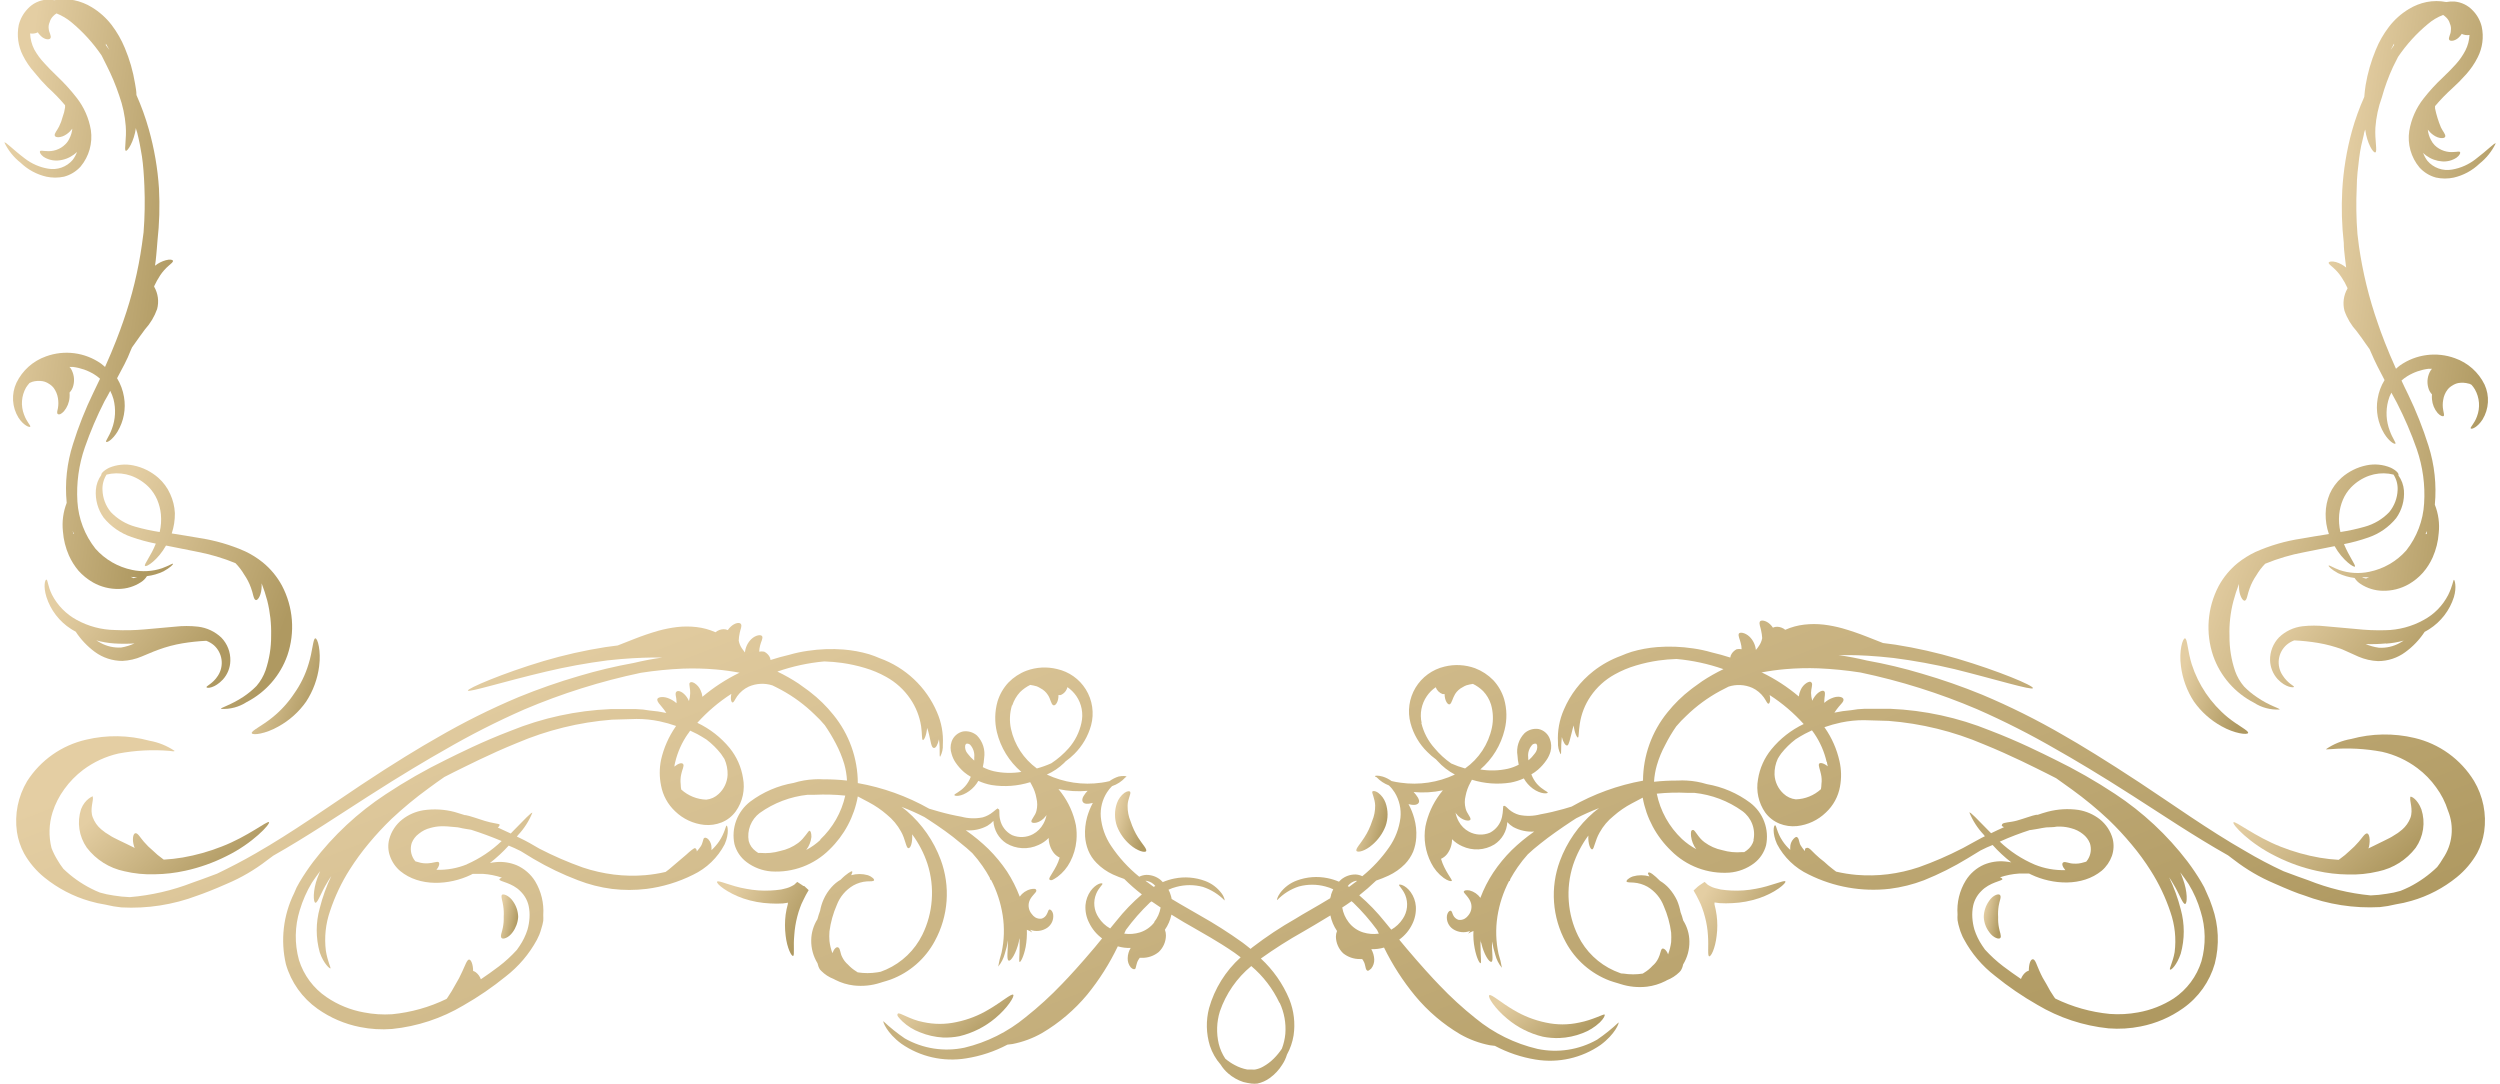 <?xml version="1.0" encoding="UTF-8"?> <svg xmlns="http://www.w3.org/2000/svg" width="339" height="147" viewBox="0 0 339 147" fill="none"><g clip-path="url(#clip0_4045_2326)"><path d="M10.994 109.716C10.709 110.587 10.631 111.512 10.765 112.419C10.899 113.325 11.243 114.188 11.768 114.94C13.02 116.578 14.821 117.713 16.842 118.137C18.2 118.461 19.595 118.601 20.99 118.551C22.385 118.533 23.775 118.371 25.138 118.069C27.056 117.649 28.914 116.992 30.668 116.111C34.276 114.361 36.71 111.687 36.475 111.48C36.24 111.273 33.585 113.437 30.073 114.788C28.364 115.464 26.59 115.963 24.778 116.277C23.927 116.42 23.068 116.517 22.206 116.566L22.041 116.442C21.578 116.116 21.143 115.751 20.741 115.353C20.291 114.982 19.874 114.571 19.497 114.127C19.013 113.575 18.695 112.941 18.363 112.983C18.031 113.024 17.893 113.865 18.183 114.774L18.266 114.981C16.773 114.223 15.321 113.603 14.865 113.258C14.445 113.025 14.051 112.748 13.69 112.431C13.194 112.003 12.814 111.458 12.584 110.846C12.141 109.771 12.722 108.462 12.584 108.089C12.584 108.089 12.584 107.993 12.584 107.979C12.584 107.965 11.533 108.338 10.994 109.716Z" fill="url(#paint0_linear_4045_2326)"></path><path d="M108.922 120.136L108.798 120.04L108.106 119.585L107.678 119.985L107.346 120.164C107.141 120.278 106.923 120.366 106.696 120.426C106.254 120.55 106.143 120.563 105.908 120.619C105.422 120.69 104.933 120.736 104.442 120.756C103.349 120.809 102.254 120.73 101.18 120.522C99.064 120.164 97.405 119.295 97.239 119.557C97.073 119.819 98.622 121.087 100.834 121.845C102 122.232 103.215 122.455 104.442 122.507C105.013 122.542 105.586 122.542 106.157 122.507L106.751 122.424C106.751 122.424 106.751 122.341 106.834 122.424V122.576C106.699 123.055 106.597 123.543 106.53 124.037C106.413 124.975 106.413 125.924 106.53 126.862C106.724 128.585 107.346 129.729 107.553 129.619C107.761 129.509 107.553 128.351 107.705 126.794C107.762 125.951 107.896 125.116 108.106 124.299C108.212 123.878 108.342 123.464 108.493 123.058L108.673 122.59C108.756 122.397 108.853 122.19 108.964 121.983C109.17 121.543 109.401 121.116 109.655 120.701L109.06 120.15C108.894 120.095 108.95 120.164 108.922 120.136Z" fill="url(#paint1_linear_4045_2326)"></path><path d="M67.998 127.18C68.177 127.428 68.965 127.18 69.505 126.421C69.955 125.816 70.219 125.093 70.265 124.34C70.251 123.567 70 122.817 69.546 122.19C69.021 121.418 68.164 121.115 68.039 121.377C67.915 121.639 68.15 122.19 68.233 122.824C68.311 123.316 68.334 123.815 68.302 124.313C68.322 124.798 68.285 125.283 68.191 125.76C68.094 126.366 67.79 126.918 67.998 127.18Z" fill="url(#paint2_linear_4045_2326)"></path><path d="M327.412 100.067C324.579 99.395 321.622 99.442 318.812 100.205C317.592 100.414 316.431 100.884 315.411 101.584C315.411 101.653 315.674 101.584 316.088 101.584C318.398 101.394 320.723 101.514 323.001 101.942C324.74 102.335 326.375 103.091 327.799 104.161C328.777 104.893 329.635 105.772 330.343 106.766C331.049 107.723 331.591 108.789 331.947 109.923C332.378 110.974 332.542 112.116 332.424 113.247C332.306 114.377 331.909 115.46 331.269 116.401C331.033 116.808 330.769 117.2 330.481 117.572C329.368 118.649 328.101 119.555 326.72 120.26C326.306 120.462 325.905 120.642 325.518 120.798C324.907 120.98 324.283 121.113 323.651 121.197C322.928 121.318 322.199 121.392 321.467 121.418C318.562 121.139 315.713 120.447 313.005 119.364C312.328 119.13 311.097 118.689 309.646 118.138C307.857 117.309 306.113 116.389 304.419 115.381C299.442 112.541 294.506 108.999 290.11 106.105C285.713 103.21 281.952 100.908 279.823 99.709C276.26 97.635 272.565 95.793 268.763 94.196C266.091 93.101 263.364 92.149 260.592 91.343C258.143 90.609 255.655 90.015 253.139 89.564C251.881 89.261 250.582 89.013 249.296 88.834H250.858C252.033 88.834 254.19 88.93 256.748 89.22C259.538 89.579 262.307 90.085 265.043 90.736C270.574 92.115 275.537 93.644 275.662 93.314C275.786 92.983 271.002 90.97 265.417 89.316C262.655 88.498 259.843 87.862 256.997 87.414L255.338 87.194L253.126 86.325C252.039 85.894 250.932 85.516 249.807 85.195C248.987 84.968 248.15 84.802 247.305 84.699C246.423 84.597 245.532 84.597 244.65 84.699C243.762 84.801 242.895 85.038 242.079 85.402C241.772 85.145 241.387 84.999 240.986 84.988C240.786 84.983 240.586 85.025 240.406 85.112C240.296 84.941 240.166 84.784 240.019 84.644C239.466 84.12 238.774 84.024 238.636 84.299C238.498 84.575 238.719 85.016 238.802 85.471C238.882 85.82 238.933 86.175 238.954 86.532C238.883 86.92 238.727 87.287 238.498 87.607C238.382 87.795 238.248 87.97 238.097 88.131C238.029 87.459 237.731 86.831 237.254 86.353C236.645 85.76 235.871 85.664 235.774 85.953C235.677 86.243 235.926 86.698 236.037 87.18C236.118 87.458 236.16 87.745 236.161 88.035C235.942 87.991 235.717 87.991 235.498 88.035C235.221 88.172 234.987 88.382 234.82 88.641C234.712 88.796 234.645 88.977 234.627 89.165C233.797 88.903 232.954 88.655 232.096 88.462C231.276 88.222 230.44 88.043 229.594 87.924C227.979 87.681 226.342 87.621 224.713 87.745C223.547 87.839 222.394 88.051 221.271 88.379C220.773 88.537 220.284 88.721 219.805 88.93C218.455 89.424 217.19 90.126 216.059 91.012C214.309 92.386 212.935 94.178 212.063 96.222C211.45 97.613 211.175 99.129 211.261 100.646C211.23 101.211 211.355 101.773 211.62 102.273C211.759 102.273 211.62 101.363 211.786 99.943C211.966 100.66 212.284 101.143 212.519 101.087C212.754 101.032 212.906 100.164 213.141 99.282C213.208 98.974 213.291 98.671 213.39 98.372C213.515 99.433 213.846 100.04 213.971 100.012C214.095 99.985 214.054 99.227 214.22 98.152C214.419 96.812 214.92 95.535 215.685 94.416C216.525 93.187 217.642 92.172 218.948 91.453C219.863 90.942 220.832 90.535 221.838 90.24C222.842 89.938 223.868 89.712 224.907 89.564C225.714 89.451 226.526 89.382 227.34 89.358C229.509 89.554 231.645 90.017 233.7 90.736C232.706 91.213 231.745 91.756 230.825 92.363C230.479 92.597 230.161 92.831 229.829 93.079L229.58 93.258L229.29 93.479C228.107 94.385 227.039 95.431 226.11 96.594C223.977 99.214 222.807 102.482 222.792 105.857C219.39 106.475 216.117 107.663 213.114 109.371L212.008 109.702C210.983 109.993 209.945 110.233 208.897 110.419C207.953 110.672 206.964 110.7 206.007 110.502C205.498 110.362 205.026 110.113 204.625 109.771C204.307 109.495 204.113 109.233 203.947 109.275C203.781 109.316 203.878 109.275 203.836 109.399C203.795 109.523 203.836 110.033 203.671 110.777C203.571 111.23 203.374 111.656 203.092 112.025C202.81 112.394 202.451 112.697 202.039 112.914C201.584 113.104 201.092 113.191 200.599 113.167C200.107 113.143 199.625 113.009 199.191 112.776C198.604 112.462 198.123 111.983 197.808 111.397C197.597 111.019 197.448 110.61 197.366 110.184L197.449 110.322C198.209 111.342 199.343 111.425 199.398 111.108C199.454 110.791 198.887 110.295 198.735 109.619C198.589 109.059 198.589 108.471 198.735 107.91C198.855 107.293 199.069 106.698 199.371 106.146L199.592 105.732C201.29 106.263 203.088 106.395 204.846 106.118C205.461 106.001 206.059 105.811 206.629 105.553C206.933 106.093 207.348 106.563 207.846 106.932C208.952 107.731 209.878 107.621 209.878 107.483C209.878 107.345 209.146 107.111 208.413 106.298C208.086 105.913 207.829 105.475 207.652 105.002C207.972 104.821 208.273 104.609 208.551 104.368C208.988 103.987 209.374 103.552 209.699 103.072C209.948 102.715 210.135 102.319 210.252 101.901C210.398 101.35 210.369 100.767 210.169 100.233C210.054 99.891 209.852 99.584 209.583 99.343C209.314 99.101 208.987 98.933 208.634 98.855C208.297 98.803 207.953 98.826 207.626 98.921C207.299 99.016 206.996 99.182 206.74 99.406C206.348 99.803 206.055 100.288 205.887 100.82C205.719 101.352 205.679 101.916 205.772 102.466C205.792 102.879 205.848 103.289 205.938 103.693C205.471 103.939 204.974 104.124 204.459 104.244C203.232 104.513 201.965 104.546 200.726 104.34C202.37 102.931 203.527 101.04 204.03 98.937C204.368 97.576 204.344 96.151 203.961 94.802C203.673 93.841 203.167 92.959 202.482 92.225C201.787 91.517 200.948 90.967 200.021 90.612C198.691 90.128 197.247 90.051 195.873 90.391C195.058 90.583 194.291 90.935 193.615 91.428C192.94 91.92 192.371 92.543 191.941 93.259C191.512 93.975 191.231 94.77 191.116 95.596C191 96.422 191.052 97.263 191.269 98.069C191.664 99.55 192.452 100.897 193.55 101.97C193.911 102.339 194.305 102.676 194.725 102.976L194.919 103.183C195.591 103.933 196.391 104.558 197.283 105.03C194.983 106.109 192.416 106.492 189.9 106.132C189.496 106.079 189.094 106.006 188.697 105.912C188.332 105.645 187.926 105.441 187.494 105.305C186.831 105.112 186.444 105.181 186.444 105.236C186.444 105.291 186.513 105.333 186.679 105.402C187.14 105.89 187.708 106.267 188.338 106.504C188.642 106.79 188.907 107.115 189.126 107.469C189.753 108.498 190.025 109.704 189.9 110.901C189.721 112.344 189.189 113.722 188.352 114.912C187.334 116.375 186.114 117.689 184.729 118.813C184.44 118.672 184.125 118.592 183.803 118.579C183.085 118.572 182.389 118.822 181.84 119.282L181.563 119.557C181.065 119.345 180.546 119.183 180.015 119.075C178.629 118.793 177.193 118.902 175.867 119.392C174.956 119.722 174.163 120.312 173.586 121.087C173.198 121.639 173.129 122.024 173.185 122.052C173.999 121.204 175.01 120.569 176.13 120.205C177.307 119.889 178.547 119.889 179.724 120.205C180.091 120.297 180.448 120.426 180.789 120.591C180.675 120.818 180.578 121.053 180.498 121.294C180.498 121.459 180.416 121.625 180.374 121.804C178.411 123.003 176.696 123.927 175.701 124.561C173.66 125.72 171.701 127.019 169.839 128.447L169.576 128.668C169.203 128.365 168.843 128.075 168.47 127.8C166.626 126.479 164.71 125.259 162.732 124.147C161.889 123.637 160.506 122.893 158.875 121.9C158.848 121.712 158.802 121.528 158.737 121.349C158.669 121.104 158.571 120.868 158.446 120.646C158.792 120.481 159.153 120.352 159.525 120.26C160.698 119.947 161.933 119.947 163.106 120.26C164.226 120.632 165.24 121.265 166.064 122.107C166.064 122.107 166.064 121.694 165.65 121.142C165.077 120.367 164.289 119.777 163.382 119.447C162.056 118.958 160.62 118.848 159.234 119.13C158.698 119.236 158.175 119.398 157.672 119.612L157.396 119.337C156.851 118.878 156.159 118.628 155.446 118.634C155.11 118.648 154.78 118.732 154.478 118.882C152.995 117.683 151.704 116.265 150.649 114.678C149.868 113.508 149.393 112.163 149.266 110.763C149.18 109.594 149.476 108.429 150.109 107.442C150.303 107.137 150.53 106.855 150.787 106.601C151.49 106.368 152.12 105.954 152.612 105.402C152.695 105.402 152.75 105.333 152.736 105.291C152.722 105.25 152.349 105.167 151.699 105.291C151.248 105.432 150.823 105.647 150.441 105.925C150.081 106.014 149.716 106.083 149.349 106.132C146.828 106.493 144.257 106.11 141.952 105.03C142.817 104.646 143.608 104.114 144.289 103.458L144.482 103.251C144.905 102.948 145.302 102.612 145.671 102.245C146.76 101.165 147.546 99.821 147.953 98.345C148.172 97.528 148.221 96.674 148.097 95.838C147.974 95.001 147.68 94.198 147.234 93.479C146.803 92.785 146.237 92.183 145.57 91.71C144.903 91.237 144.148 90.901 143.349 90.722C141.975 90.381 140.53 90.457 139.201 90.943C138.272 91.294 137.431 91.844 136.74 92.555C136.055 93.29 135.549 94.172 135.26 95.133C134.882 96.482 134.853 97.905 135.177 99.268C135.686 101.372 136.847 103.263 138.496 104.671C137.252 104.877 135.98 104.844 134.749 104.575C134.235 104.451 133.739 104.266 133.269 104.023C133.364 103.62 133.424 103.21 133.449 102.797C133.535 102.247 133.493 101.684 133.325 101.154C133.157 100.623 132.868 100.138 132.481 99.737C132.225 99.513 131.922 99.349 131.595 99.253C131.268 99.158 130.924 99.135 130.587 99.185C130.232 99.263 129.903 99.431 129.632 99.672C129.361 99.914 129.156 100.221 129.039 100.564C128.854 101.104 128.854 101.691 129.039 102.231C129.152 102.649 129.334 103.045 129.578 103.403C129.903 103.883 130.288 104.318 130.726 104.699C131.011 104.936 131.316 105.148 131.638 105.333C131.462 105.808 131.199 106.247 130.864 106.628C130.131 107.442 129.371 107.648 129.412 107.814C129.454 107.979 130.338 108.062 131.431 107.262C131.937 106.898 132.357 106.428 132.661 105.884C133.23 106.144 133.829 106.334 134.445 106.449C136.202 106.726 138 106.594 139.698 106.063C139.768 106.201 139.837 106.339 139.92 106.477C140.226 107.025 140.437 107.622 140.542 108.241C140.682 108.802 140.682 109.389 140.542 109.95C140.39 110.626 139.768 111.149 139.864 111.439C139.961 111.728 141.053 111.673 141.814 110.653C141.851 110.611 141.883 110.564 141.911 110.515C141.829 110.941 141.68 111.35 141.468 111.728C141.149 112.31 140.669 112.789 140.086 113.107C139.651 113.34 139.17 113.474 138.677 113.498C138.184 113.521 137.692 113.435 137.237 113.244C136.822 113.033 136.46 112.731 136.178 112.361C135.895 111.992 135.7 111.563 135.606 111.108C135.426 110.35 135.606 109.799 135.426 109.73C135.247 109.661 135.357 109.606 135.316 109.606C135.274 109.606 134.97 109.826 134.652 110.102C134.246 110.437 133.776 110.686 133.269 110.832C132.313 111.031 131.323 111.002 130.38 110.75C129.331 110.565 128.293 110.326 127.269 110.033L125.997 109.661C122.992 107.964 119.719 106.789 116.319 106.187C116.311 102.812 115.139 99.542 113.001 96.925C112.072 95.762 111.004 94.716 109.821 93.81L109.531 93.589L109.282 93.41C108.95 93.162 108.632 92.928 108.286 92.693C107.367 92.084 106.406 91.541 105.41 91.067C107.466 90.349 109.602 89.886 111.77 89.689C112.585 89.712 113.397 89.781 114.204 89.895C115.242 90.043 116.268 90.269 117.273 90.571C118.279 90.866 119.248 91.272 120.163 91.784C121.468 92.503 122.586 93.518 123.425 94.747C124.194 95.865 124.7 97.142 124.905 98.482C125.057 99.558 124.974 100.302 125.14 100.343C125.306 100.385 125.61 99.764 125.721 98.703C125.825 99.001 125.912 99.305 125.983 99.613C126.204 100.495 126.274 101.349 126.592 101.418C126.91 101.487 127.145 100.991 127.324 100.26C127.518 101.639 127.324 102.617 127.49 102.604C127.756 102.104 127.88 101.542 127.85 100.977C127.936 99.46 127.661 97.944 127.048 96.553C126.327 94.873 125.268 93.359 123.936 92.105C122.604 90.851 121.028 89.883 119.305 89.261C118.828 89.049 118.339 88.865 117.84 88.71C116.717 88.382 115.563 88.169 114.397 88.076C112.769 87.952 111.132 88.012 109.517 88.255C108.671 88.374 107.834 88.553 107.014 88.793C106.157 88.986 105.314 89.234 104.484 89.496C104.47 89.308 104.409 89.128 104.304 88.972C104.134 88.716 103.901 88.507 103.627 88.365C103.403 88.323 103.173 88.323 102.949 88.365C102.958 88.077 102.999 87.79 103.074 87.511C103.184 87.028 103.489 86.56 103.35 86.284C103.212 86.008 102.466 86.091 101.857 86.684C101.376 87.165 101.077 87.799 101.014 88.476C100.87 88.305 100.736 88.125 100.613 87.938C100.39 87.615 100.24 87.249 100.17 86.863C100.185 86.506 100.232 86.151 100.309 85.802C100.392 85.347 100.641 84.919 100.475 84.63C100.309 84.341 99.645 84.451 99.092 84.975C98.936 85.111 98.801 85.269 98.691 85.443C98.51 85.356 98.311 85.313 98.11 85.319C97.71 85.333 97.326 85.478 97.018 85.733C96.202 85.369 95.335 85.132 94.447 85.03C93.565 84.928 92.674 84.928 91.792 85.03C90.947 85.133 90.11 85.299 89.29 85.526C88.165 85.847 87.058 86.224 85.971 86.656L83.759 87.525L82.114 87.745C79.263 88.191 76.446 88.827 73.68 89.647C68.15 91.301 63.338 93.369 63.449 93.644C63.56 93.92 68.482 92.376 74.053 91.067C76.79 90.416 79.559 89.91 82.349 89.551C84.907 89.261 87.05 89.179 88.239 89.165H89.787C88.515 89.344 87.202 89.592 85.944 89.895C83.428 90.348 80.94 90.941 78.492 91.673C75.72 92.482 72.992 93.434 70.32 94.527C66.518 96.124 62.823 97.965 59.26 100.04C57.131 101.239 53.342 103.527 48.973 106.435C44.604 109.344 39.641 112.872 34.678 115.712C32.922 116.732 31.166 117.628 29.438 118.468C27.986 119.02 26.755 119.461 26.078 119.695C23.361 120.749 20.507 121.408 17.603 121.652C16.87 121.626 16.141 121.552 15.418 121.432C14.787 121.345 14.163 121.211 13.552 121.032C13.146 120.873 12.749 120.694 12.363 120.494C10.976 119.792 9.704 118.886 8.588 117.807C8.3 117.434 8.037 117.042 7.8 116.635C7.478 116.115 7.205 115.566 6.984 114.995C6.584 113.4 6.632 111.726 7.123 110.157C7.483 109.026 8.025 107.96 8.726 107.001C9.438 106.01 10.296 105.132 11.27 104.395C12.695 103.328 14.33 102.572 16.068 102.176C18.346 101.749 20.671 101.628 22.981 101.818C23.396 101.887 23.645 101.914 23.672 101.818C22.644 101.124 21.48 100.654 20.257 100.44C17.452 99.677 14.5 99.63 11.671 100.302C8.371 101.059 5.501 103.079 3.68 105.925C2.443 107.998 1.955 110.43 2.297 112.817C2.452 113.834 2.78 114.818 3.265 115.725C3.972 116.979 4.91 118.087 6.03 118.992C7.837 120.456 9.919 121.544 12.155 122.19C12.863 122.398 13.583 122.559 14.312 122.672C15.016 122.848 15.733 122.972 16.455 123.044C19.963 123.235 23.472 122.69 26.755 121.446C27.571 121.17 29.037 120.605 30.779 119.833C32.709 119.017 34.526 117.956 36.184 116.676L37.056 116.029C41.618 113.451 46.07 110.446 49.996 107.938C54.393 105.112 58.168 102.879 60.255 101.708C63.765 99.666 67.389 97.825 71.109 96.194C76.197 94.033 81.485 92.371 86.898 91.232C88.78 90.938 90.677 90.749 92.58 90.667C94.079 90.612 95.579 90.649 97.073 90.778C98.173 90.873 99.266 91.025 100.35 91.232H100.253C98.457 92.107 96.776 93.2 95.248 94.485C95.215 94.179 95.131 93.881 95 93.603C94.826 93.198 94.531 92.857 94.156 92.624C93.852 92.445 93.603 92.459 93.506 92.624C93.41 92.79 93.617 93.438 93.589 94.003C93.583 94.362 93.528 94.72 93.423 95.064C93.341 94.871 93.239 94.686 93.119 94.513C92.663 93.865 92.013 93.548 91.737 93.782C91.46 94.017 91.737 94.54 91.737 95.092C91.737 95.174 91.737 95.271 91.737 95.353C91.378 95.036 90.96 94.792 90.506 94.637C89.815 94.403 89.124 94.54 89.124 94.857C89.124 95.174 89.455 95.505 89.773 95.891C89.986 96.138 90.18 96.401 90.354 96.677C89.611 96.517 88.858 96.406 88.1 96.346C87.494 96.233 86.879 96.169 86.262 96.153H82.791C78.148 96.349 73.574 97.342 69.27 99.089C65.329 100.591 62.205 102.176 60.518 103.003C57.686 104.386 54.947 105.951 52.319 107.69C48.542 110.168 45.213 113.268 42.475 116.856C41.808 117.741 41.19 118.661 40.623 119.612C40.332 120.084 40.086 120.583 39.89 121.101C38.412 124.092 38.016 127.501 38.77 130.749C39.472 133.195 40.988 135.329 43.07 136.8C44.791 138.018 46.751 138.859 48.821 139.267C50.249 139.555 51.71 139.643 53.163 139.529C56.584 139.182 59.888 138.091 62.841 136.332C64.853 135.185 66.767 133.876 68.565 132.417C70.313 131.067 71.759 129.368 72.809 127.428C72.92 127.207 73.03 126.986 73.127 126.752C73.229 126.495 73.317 126.233 73.39 125.967C73.511 125.607 73.604 125.238 73.666 124.864C73.68 124.602 73.68 124.34 73.666 124.078C73.777 122.471 73.391 120.869 72.56 119.488C71.963 118.533 71.091 117.779 70.058 117.324C69.183 116.966 68.235 116.819 67.293 116.897C67.005 116.923 66.719 116.964 66.435 117.021C67.35 116.31 68.201 115.521 68.979 114.664L69.754 114.995L70.611 115.408L72.353 116.47C74.276 117.604 76.293 118.572 78.381 119.364C79.862 119.939 81.408 120.333 82.985 120.536C84.537 120.724 86.106 120.724 87.658 120.536C89.858 120.259 91.995 119.611 93.977 118.62C95.819 117.744 97.323 116.292 98.263 114.485C98.926 112.996 98.65 111.921 98.525 111.949C98.401 111.976 98.29 112.927 97.516 114.085C97.215 114.521 96.867 114.923 96.479 115.284C96.486 115.174 96.486 115.064 96.479 114.954C96.486 114.532 96.333 114.123 96.05 113.81C95.802 113.561 95.566 113.548 95.456 113.658C95.345 113.768 95.29 114.361 95.041 114.733C94.873 114.984 94.689 115.224 94.488 115.45C94.488 115.215 94.377 115.036 94.239 115.009C94.101 114.981 93.534 115.45 93.064 115.891C92.283 116.549 91.504 117.211 90.727 117.876L90.257 118.234C89.347 118.447 88.423 118.594 87.492 118.675C86.078 118.792 84.656 118.765 83.248 118.592C81.809 118.412 80.391 118.089 79.017 117.628C77.012 116.915 75.058 116.067 73.169 115.091L73.044 115.022C72.228 114.54 71.399 114.058 70.514 113.644L70.085 113.437L70.265 113.217C71.084 112.34 71.735 111.322 72.187 110.212C72.062 110.116 71.109 111.122 69.615 112.652L69.256 113.024L67.5 112.211C67.694 112.059 67.776 111.894 67.735 111.797C67.694 111.701 66.698 111.618 65.744 111.315C64.79 111.012 63.643 110.612 63.145 110.529H63.02C62.55 110.377 62.08 110.226 61.638 110.102C60.262 109.741 58.828 109.662 57.421 109.867C56.371 110.035 55.381 110.467 54.545 111.122C53.677 111.801 53.056 112.745 52.776 113.81C52.579 114.566 52.618 115.364 52.886 116.098C53.158 116.879 53.636 117.574 54.269 118.11C56.909 120.288 60.919 120.026 63.836 118.634L64.099 118.496C64.541 118.496 64.984 118.496 65.481 118.496C66.357 118.552 67.222 118.724 68.053 119.006C67.832 119.089 67.707 119.185 67.721 119.254C67.721 119.557 69.449 119.667 70.597 120.88C71.144 121.419 71.524 122.103 71.689 122.851C71.798 123.382 71.835 123.924 71.8 124.464C71.767 125.01 71.674 125.551 71.523 126.077C71.274 126.854 70.916 127.592 70.459 128.268L70.085 128.806C69.341 129.628 68.522 130.38 67.638 131.053C66.836 131.659 66.021 132.238 65.205 132.789C65.073 132.412 64.833 132.081 64.514 131.838C64.404 131.76 64.283 131.699 64.154 131.659C64.154 130.791 63.878 130.101 63.601 130.115C63.325 130.129 63.062 130.929 62.702 131.7C62.426 132.328 62.107 132.935 61.748 133.52C61.431 134.118 61.08 134.697 60.698 135.257L60.559 135.449C58.238 136.577 55.733 137.282 53.163 137.531C51.885 137.612 50.603 137.529 49.347 137.283C47.532 136.957 45.808 136.252 44.286 135.215C42.502 134.01 41.181 132.236 40.54 130.184C39.927 127.964 39.965 125.616 40.65 123.417C41.038 122.118 41.586 120.873 42.282 119.709C42.641 119.171 43.014 118.648 43.415 118.124C43.291 118.413 43.166 118.716 43.056 119.006C42.406 120.729 42.461 122.397 42.779 122.41C43.097 122.424 43.526 121.032 44.383 119.654C44.549 119.364 44.729 119.075 44.922 118.799C44.258 120.191 43.735 121.646 43.36 123.141C42.809 125.106 42.809 127.185 43.36 129.15C43.886 130.694 44.743 131.397 44.812 131.314C44.881 131.232 44.425 130.377 44.19 128.944C43.958 127.119 44.152 125.265 44.757 123.527C45.412 121.551 46.308 119.662 47.425 117.903C48.213 116.663 49.082 115.475 50.024 114.347C50.986 113.189 52.011 112.085 53.093 111.039C54.674 109.558 56.345 108.177 58.098 106.904C58.831 106.353 59.564 105.843 60.255 105.36L61.527 104.712C63.2 103.899 66.283 102.3 70.085 100.757C74.183 99.006 78.54 97.935 82.985 97.587L86.317 97.49C87.362 97.488 88.405 97.594 89.428 97.807C90.192 97.969 90.945 98.181 91.681 98.441L91.612 98.537C90.672 99.901 90.001 101.431 89.635 103.045C89.405 104.186 89.405 105.363 89.635 106.504C89.881 107.851 90.555 109.083 91.557 110.019C92.624 111.05 94.006 111.696 95.484 111.852C96.287 111.932 97.097 111.819 97.848 111.521C98.618 111.212 99.285 110.691 99.769 110.019C100.23 109.37 100.555 108.635 100.723 107.859C100.892 107.082 100.901 106.279 100.751 105.498C100.518 104.014 99.898 102.617 98.954 101.446C97.761 99.991 96.26 98.819 94.557 98.014C95.913 96.504 97.466 95.183 99.175 94.085C99.009 94.802 99.175 95.257 99.341 95.257C99.507 95.257 99.645 94.871 99.963 94.403C100.364 93.845 100.902 93.399 101.525 93.107C102.543 92.66 103.689 92.601 104.747 92.941C105.134 93.134 105.535 93.327 105.936 93.548C107.59 94.446 109.112 95.568 110.457 96.883C110.948 97.336 111.41 97.819 111.839 98.331C112.394 99.135 112.897 99.972 113.346 100.839C113.812 101.72 114.191 102.643 114.48 103.596C114.686 104.329 114.811 105.083 114.853 105.843C113.788 105.726 112.717 105.671 111.646 105.677C111.232 105.649 110.816 105.649 110.402 105.677C109.463 105.72 108.534 105.883 107.636 106.16C105.495 106.526 103.471 107.396 101.733 108.696C100.869 109.359 100.21 110.251 99.831 111.27C99.452 112.289 99.368 113.393 99.59 114.457C99.848 115.431 100.428 116.291 101.235 116.897C102.206 117.63 103.367 118.07 104.581 118.165C106.033 118.26 107.488 118.045 108.849 117.534C110.211 117.022 111.447 116.227 112.475 115.202C114.484 113.261 115.829 110.739 116.319 107.993C116.72 108.227 117.245 108.475 117.771 108.765C118.668 109.237 119.508 109.81 120.273 110.474C121.044 111.099 121.687 111.867 122.167 112.734C122.776 113.782 122.845 114.954 123.163 115.009C123.481 115.064 123.757 114.237 123.688 113.134C124.588 114.348 125.288 115.697 125.762 117.131C126.274 118.719 126.471 120.39 126.343 122.052C126.228 123.686 125.796 125.282 125.071 126.752C124.043 128.846 122.311 130.514 120.176 131.466L119.416 131.769L118.946 131.852C118.071 131.989 117.18 131.989 116.305 131.852L116.098 131.714C115.689 131.463 115.317 131.157 114.992 130.804C114.654 130.515 114.381 130.158 114.19 129.757C113.927 129.261 113.955 128.668 113.692 128.489C113.429 128.31 113.084 128.668 112.876 129.247C112.673 128.715 112.539 128.159 112.475 127.593C112.44 127.162 112.44 126.728 112.475 126.297C112.635 125.062 112.971 123.855 113.471 122.714C113.892 121.602 114.683 120.668 115.711 120.067C116.271 119.753 116.894 119.565 117.536 119.516C118.061 119.516 118.448 119.516 118.517 119.378C118.586 119.24 118.31 118.909 117.674 118.675C116.937 118.468 116.157 118.468 115.42 118.675C115.559 118.399 115.614 118.22 115.545 118.151C115.476 118.082 114.771 118.482 113.996 119.282C113.53 119.553 113.11 119.898 112.752 120.302C112.315 120.79 111.955 121.344 111.687 121.942C111.462 122.444 111.3 122.972 111.203 123.513C111.063 123.883 110.943 124.26 110.844 124.643C110.308 125.495 110.017 126.477 110.001 127.483C109.981 128.59 110.278 129.68 110.858 130.625C110.913 130.918 111.021 131.198 111.176 131.452L111.369 131.659C111.843 132.137 112.413 132.508 113.042 132.748L113.277 132.872C114.059 133.272 114.907 133.528 115.78 133.63C116.981 133.764 118.197 133.642 119.347 133.272L119.651 133.175C120.038 133.065 120.411 132.955 120.799 132.817C123.354 131.859 125.472 130.007 126.758 127.607C127.672 125.932 128.217 124.082 128.355 122.18C128.494 120.278 128.222 118.369 127.559 116.58C126.612 114.029 125.033 111.758 122.969 109.978C122.734 109.771 122.485 109.606 122.25 109.413C123.308 109.813 124.342 110.273 125.347 110.791L125.969 111.191C127.449 112.156 128.956 113.217 130.117 114.209C130.795 114.733 131.375 115.243 131.845 115.684C132.344 116.237 132.806 116.821 133.228 117.435C133.585 117.944 133.913 118.473 134.21 119.02C134.224 119.121 134.257 119.219 134.306 119.309H134.389C135.173 120.817 135.705 122.442 135.965 124.12C136.224 125.801 136.173 127.515 135.813 129.178C135.613 129.795 135.461 130.426 135.357 131.066C135.783 130.551 136.089 129.949 136.256 129.302C136.447 128.712 136.59 128.109 136.684 127.496C136.684 128.875 136.463 130.088 136.767 130.253C137.072 130.419 137.804 129.219 138.15 127.717C138.15 127.552 138.219 127.386 138.261 127.221C138.261 127.625 138.261 127.997 138.261 128.337C138.261 129.578 138.136 130.391 138.261 130.446C138.385 130.501 138.814 129.729 139.076 128.42C139.215 127.647 139.271 126.861 139.242 126.077C139.501 126.169 139.748 126.294 139.975 126.449C139.975 126.449 139.864 126.325 139.685 126.077C140.062 126.22 140.469 126.271 140.871 126.226C141.273 126.18 141.658 126.039 141.994 125.815C142.285 125.616 142.516 125.341 142.66 125.02C142.804 124.699 142.855 124.344 142.809 123.995C142.713 123.458 142.381 123.265 142.256 123.348C142.132 123.43 142.104 123.692 141.952 123.954C141.885 124.095 141.791 124.221 141.675 124.325C141.558 124.43 141.422 124.509 141.275 124.561C140.965 124.617 140.645 124.558 140.376 124.395C140.19 124.277 140.03 124.122 139.906 123.94C139.715 123.718 139.582 123.451 139.52 123.165C139.457 122.879 139.466 122.582 139.546 122.3C139.768 121.514 140.57 121.046 140.528 120.756C140.487 120.467 140.21 120.494 139.754 120.577C139.156 120.726 138.632 121.083 138.274 121.583C137.822 120.386 137.242 119.24 136.546 118.165C135.809 117.07 134.966 116.05 134.03 115.119C133.109 114.226 132.12 113.406 131.071 112.666L130.961 112.583C131.976 112.674 132.996 112.463 133.892 111.976C134.192 111.794 134.467 111.571 134.707 111.315C134.737 111.921 134.91 112.512 135.213 113.04C135.516 113.567 135.939 114.015 136.449 114.347C137.102 114.741 137.842 114.968 138.604 115.009C139.366 115.05 140.127 114.903 140.818 114.581C141.337 114.357 141.806 114.034 142.201 113.63C142.208 114.362 142.45 115.072 142.892 115.657C143.108 115.926 143.382 116.143 143.694 116.291C143.238 117.903 142.063 119.047 142.312 119.268C142.56 119.488 142.837 119.268 143.418 118.882C144.13 118.342 144.711 117.649 145.118 116.856C145.583 115.964 145.87 114.99 145.962 113.989C146.027 113.29 146.003 112.586 145.892 111.894C145.569 110.307 144.899 108.81 143.929 107.511L143.528 107.001C144.827 107.279 146.16 107.358 147.482 107.235C147.109 107.621 146.598 108.282 146.805 108.696C147.012 109.109 147.607 109.013 148.188 108.875C147.86 109.484 147.601 110.126 147.413 110.791C147.179 111.643 147.085 112.528 147.137 113.41C147.18 114.062 147.324 114.704 147.565 115.312C147.823 115.945 148.204 116.521 148.685 117.007C149.324 117.663 150.079 118.195 150.911 118.579C151.464 118.827 151.99 119.033 152.446 119.185C153.199 119.932 153.998 120.632 154.838 121.28C153.584 122.354 152.436 123.545 151.409 124.836L150.538 125.898C149.901 125.545 149.364 125.038 148.976 124.423C148.656 123.955 148.458 123.415 148.4 122.852C148.342 122.289 148.426 121.72 148.644 121.197C149.003 120.329 149.57 119.957 149.487 119.819C149.404 119.681 148.63 119.819 147.897 120.798C147.495 121.367 147.251 122.033 147.192 122.727C147.134 123.562 147.307 124.396 147.69 125.139C148.093 125.975 148.696 126.7 149.446 127.248L148.45 128.461C146.584 130.68 144.952 132.458 144.026 133.41C142.483 135.029 140.83 136.54 139.076 137.93C136.664 139.922 133.826 141.337 130.781 142.066C128.022 142.65 125.143 142.204 122.693 140.811C121.665 140.113 120.694 139.334 119.789 138.482C119.679 138.482 120.232 140.067 122.223 141.528C124.782 143.308 127.937 144.02 131.016 143.513C132.973 143.207 134.865 142.578 136.615 141.652L137.293 141.569C138.702 141.295 140.056 140.792 141.302 140.081C143.629 138.708 145.701 136.946 147.427 134.871C149.064 132.859 150.456 130.661 151.575 128.323C152.141 128.487 152.728 128.561 153.317 128.544C153.064 128.96 152.925 129.436 152.916 129.922C152.893 130.377 153.041 130.824 153.331 131.177C153.58 131.439 153.828 131.48 153.939 131.37C154.05 131.259 154.077 130.625 154.354 130.17C154.41 130.069 154.475 129.972 154.547 129.881H154.838C155.668 129.9 156.477 129.621 157.119 129.095C157.424 128.807 157.667 128.461 157.836 128.078C158.004 127.694 158.094 127.281 158.101 126.862C158.107 126.594 158.06 126.327 157.962 126.077C158.392 125.458 158.693 124.76 158.847 124.023C160.078 124.781 161.101 125.401 161.778 125.76C162.912 126.435 165.083 127.593 167.419 129.206L168.235 129.812C166.184 131.661 164.698 134.05 163.949 136.704C163.513 138.381 163.551 140.146 164.06 141.804C164.37 142.748 164.869 143.62 165.525 144.367C165.795 144.806 166.131 145.201 166.521 145.539C167.127 146.073 167.838 146.477 168.608 146.724C168.964 146.814 169.324 146.883 169.687 146.931C169.958 146.964 170.232 146.964 170.502 146.931C171.112 146.8 171.687 146.542 172.189 146.173C172.859 145.691 173.427 145.082 173.862 144.381C174.147 143.957 174.366 143.492 174.512 143.003C174.959 142.192 175.263 141.311 175.411 140.398C175.655 138.74 175.454 137.047 174.83 135.491C173.955 133.399 172.64 131.519 170.973 129.977C172.812 128.66 174.723 127.446 176.696 126.339C177.512 125.856 178.826 125.112 180.402 124.133C180.558 124.889 180.864 125.606 181.3 126.242C181.198 126.491 181.146 126.758 181.148 127.028C181.167 127.872 181.52 128.675 182.13 129.261C182.778 129.784 183.591 130.062 184.425 130.046H184.702C184.783 130.13 184.849 130.228 184.895 130.336C185.172 130.791 185.116 131.301 185.31 131.535C185.503 131.769 185.683 131.535 185.932 131.342C186.216 130.987 186.363 130.542 186.347 130.088C186.325 129.603 186.188 129.13 185.946 128.709C186.53 128.725 187.113 128.651 187.674 128.489C188.819 130.828 190.234 133.025 191.891 135.036C193.611 137.111 195.679 138.874 198.002 140.246C199.253 140.958 200.612 141.461 202.025 141.735L202.703 141.817C204.431 142.736 206.3 143.364 208.233 143.678C211.316 144.183 214.475 143.471 217.04 141.693C219.017 140.232 219.584 138.689 219.473 138.647C218.569 139.499 217.598 140.278 216.57 140.977C214.119 142.367 211.241 142.813 208.482 142.231C205.408 141.512 202.541 140.097 200.104 138.096C198.354 136.706 196.705 135.195 195.168 133.575C194.241 132.624 192.596 130.818 190.743 128.627C190.425 128.227 190.08 127.813 189.734 127.414C190.493 126.871 191.102 126.146 191.504 125.305C191.876 124.558 192.043 123.725 191.988 122.893C191.935 122.197 191.691 121.529 191.283 120.963C190.564 119.985 189.748 119.86 189.706 119.985C189.665 120.109 190.19 120.522 190.55 121.363C190.764 121.886 190.846 122.454 190.788 123.017C190.73 123.579 190.535 124.119 190.218 124.588C189.823 125.197 189.287 125.703 188.656 126.063L187.785 125.002C186.744 123.697 185.582 122.492 184.314 121.404C185.089 120.798 185.863 120.122 186.609 119.406C187.174 119.214 187.727 118.993 188.269 118.744C189.103 118.357 189.862 117.825 190.508 117.173C190.981 116.679 191.36 116.105 191.628 115.477C191.863 114.868 192.003 114.227 192.043 113.575C192.101 112.693 192.008 111.807 191.767 110.956C191.585 110.29 191.325 109.646 190.992 109.04C191.518 109.178 192.14 109.233 192.375 108.861C192.61 108.489 192.057 107.786 191.684 107.4C193.011 107.524 194.349 107.445 195.652 107.166C195.513 107.331 195.375 107.497 195.251 107.676C194.281 108.975 193.611 110.472 193.287 112.059C193.006 113.753 193.278 115.492 194.062 117.021C194.46 117.821 195.043 118.515 195.762 119.047C196.329 119.447 196.771 119.557 196.868 119.433C196.965 119.309 195.859 118.055 195.403 116.456C195.722 116.313 196.001 116.095 196.218 115.822C196.663 115.24 196.901 114.527 196.896 113.796C197.292 114.198 197.761 114.52 198.279 114.747C198.968 115.068 199.726 115.215 200.486 115.175C201.245 115.134 201.983 114.906 202.634 114.512C203.145 114.181 203.571 113.733 203.876 113.206C204.182 112.679 204.357 112.088 204.39 111.48C204.622 111.739 204.892 111.962 205.191 112.142C206.063 112.612 207.051 112.826 208.04 112.762L207.943 112.831C206.894 113.571 205.905 114.391 204.984 115.284C204.049 116.213 203.211 117.234 202.482 118.33C201.775 119.402 201.191 120.548 200.74 121.749C200.385 121.252 199.866 120.896 199.274 120.743C198.804 120.66 198.514 120.743 198.486 120.922C198.458 121.101 199.246 121.68 199.467 122.466C199.546 122.747 199.556 123.042 199.495 123.328C199.435 123.613 199.307 123.88 199.122 124.106C198.992 124.287 198.827 124.442 198.638 124.561C198.373 124.721 198.058 124.78 197.753 124.726C197.604 124.675 197.466 124.595 197.347 124.491C197.228 124.387 197.131 124.261 197.062 124.12C196.924 123.858 196.91 123.596 196.758 123.513C196.606 123.43 196.315 123.623 196.205 124.161C196.159 124.51 196.21 124.864 196.354 125.186C196.498 125.507 196.729 125.782 197.02 125.98C197.359 126.205 197.746 126.346 198.15 126.391C198.554 126.437 198.963 126.386 199.343 126.242C199.177 126.49 199.067 126.628 199.053 126.614C199.286 126.462 199.537 126.337 199.799 126.242C199.757 127.027 199.813 127.814 199.965 128.585C200.214 129.895 200.629 130.653 200.767 130.612C200.905 130.57 200.767 129.743 200.767 128.503C200.748 128.131 200.748 127.758 200.767 127.386C200.767 127.552 200.767 127.717 200.864 127.882C201.196 129.385 201.942 130.543 202.247 130.419C202.551 130.294 202.247 129.04 202.329 127.662C202.431 128.273 202.574 128.876 202.758 129.467C202.925 130.114 203.231 130.716 203.657 131.232C203.553 130.592 203.401 129.96 203.201 129.343C202.841 127.681 202.79 125.966 203.048 124.285C203.309 122.607 203.841 120.982 204.625 119.474H204.721C204.758 119.381 204.786 119.284 204.804 119.185C205.095 118.661 205.426 118.124 205.786 117.6C206.208 116.987 206.67 116.402 207.169 115.849C207.639 115.408 208.219 114.898 208.897 114.375C210.127 113.382 211.662 112.321 213.114 111.356L213.736 110.956C214.744 110.444 215.777 109.984 216.833 109.578C216.598 109.771 216.349 109.936 216.114 110.143C214.05 111.923 212.471 114.194 211.524 116.745C210.861 118.534 210.589 120.443 210.728 122.345C210.866 124.247 211.411 126.097 212.326 127.772C213.618 130.167 215.734 132.017 218.284 132.982C218.672 133.12 219.059 133.23 219.432 133.341L219.736 133.437C220.891 133.808 222.111 133.93 223.317 133.795C224.189 133.689 225.036 133.433 225.82 133.037L226.041 132.913C226.671 132.668 227.245 132.298 227.727 131.824C227.796 131.764 227.857 131.694 227.907 131.618C228.068 131.366 228.176 131.085 228.225 130.791C228.805 129.846 229.102 128.756 229.082 127.648C229.072 126.642 228.78 125.658 228.239 124.809C228.147 124.424 228.026 124.046 227.88 123.678C227.78 123.139 227.623 122.612 227.41 122.107C227.13 121.512 226.767 120.96 226.331 120.467C225.975 120.066 225.56 119.722 225.101 119.447C224.313 118.648 223.718 118.206 223.538 118.317C223.359 118.427 223.538 118.565 223.663 118.84C222.931 118.631 222.155 118.631 221.423 118.84C220.773 119.075 220.497 119.419 220.566 119.543C220.635 119.667 221.022 119.654 221.547 119.681C222.193 119.732 222.82 119.92 223.386 120.233C224.408 120.838 225.193 121.771 225.612 122.879C226.112 124.021 226.448 125.227 226.608 126.463C226.634 126.894 226.634 127.327 226.608 127.758C226.531 128.323 226.392 128.878 226.193 129.412C225.985 128.833 225.571 128.516 225.377 128.654C225.184 128.792 225.142 129.426 224.879 129.922C224.693 130.326 224.419 130.684 224.077 130.97C223.756 131.326 223.383 131.632 222.971 131.88L222.764 132.017C221.894 132.155 221.007 132.155 220.137 132.017C219.971 132.017 219.819 132.017 219.653 131.935L218.893 131.631C216.759 130.679 215.027 129.011 213.998 126.918C213.274 125.448 212.842 123.851 212.727 122.217C212.598 120.555 212.796 118.884 213.307 117.297C213.786 115.865 214.486 114.517 215.381 113.3C215.312 114.402 215.671 115.243 215.92 115.174C216.169 115.105 216.294 113.947 216.902 112.9C217.382 112.028 218.03 111.26 218.81 110.639C219.567 109.972 220.403 109.398 221.298 108.93C221.824 108.641 222.349 108.393 222.75 108.158C223.239 110.907 224.59 113.431 226.608 115.367C227.633 116.393 228.867 117.189 230.226 117.7C231.585 118.211 233.039 118.426 234.488 118.33C235.706 118.234 236.871 117.794 237.848 117.062C238.648 116.452 239.222 115.594 239.479 114.623C239.701 113.559 239.617 112.454 239.238 111.435C238.859 110.416 238.2 109.524 237.336 108.861C235.598 107.561 233.575 106.692 231.433 106.325C230.558 106.054 229.652 105.892 228.737 105.843C228.327 105.815 227.916 105.815 227.506 105.843C226.43 105.836 225.355 105.892 224.285 106.008C224.332 105.247 224.461 104.494 224.672 103.761C224.949 102.804 225.329 101.88 225.806 101.005C226.243 100.134 226.742 99.296 227.299 98.496C227.728 97.985 228.19 97.501 228.681 97.049C230.032 95.734 231.558 94.612 233.216 93.713L234.392 93.107C235.449 92.766 236.596 92.825 237.613 93.272C238.236 93.564 238.774 94.01 239.175 94.568C239.507 95.037 239.632 95.422 239.797 95.422C239.963 95.422 240.129 94.968 239.963 94.251C241.672 95.348 243.225 96.669 244.581 98.179C242.883 98.985 241.386 100.157 240.198 101.611C239.245 102.778 238.619 104.176 238.387 105.664C238.244 106.444 238.257 107.246 238.425 108.022C238.594 108.798 238.914 109.533 239.369 110.184C239.862 110.854 240.532 111.374 241.304 111.687C242.054 111.986 242.865 112.099 243.669 112.018C245.141 111.858 246.518 111.213 247.581 110.184C248.588 109.252 249.263 108.018 249.503 106.67C249.718 105.524 249.694 104.346 249.434 103.21C249.074 101.594 248.403 100.063 247.457 98.703L247.388 98.606C248.129 98.346 248.886 98.134 249.655 97.972C250.674 97.759 251.712 97.653 252.752 97.655L256.084 97.752C260.529 98.101 264.886 99.171 268.984 100.922C272.786 102.466 275.897 104.065 277.542 104.878L278.814 105.526C279.505 106.008 280.197 106.518 280.971 107.069C282.727 108.339 284.398 109.72 285.976 111.204C287.059 112.25 288.083 113.355 289.045 114.512C289.992 115.637 290.861 116.825 291.644 118.069C292.761 119.827 293.657 121.716 294.313 123.692C294.917 125.43 295.111 127.284 294.88 129.109C294.645 130.487 294.105 131.37 294.257 131.48C294.41 131.59 295.184 130.86 295.709 129.316C296.254 127.349 296.254 125.273 295.709 123.306C295.329 121.81 294.801 120.356 294.133 118.965C294.327 119.24 294.506 119.53 294.672 119.819C295.529 121.197 295.958 122.576 296.29 122.576C296.622 122.576 296.649 120.894 295.999 119.171C295.898 118.87 295.777 118.576 295.64 118.289C296.041 118.813 296.414 119.337 296.774 119.874C297.481 121.032 298.03 122.279 298.405 123.582C299.097 125.78 299.135 128.13 298.516 130.35C297.875 132.401 296.554 134.175 294.769 135.381C293.296 136.333 291.645 136.979 289.916 137.283C288.654 137.515 287.367 137.584 286.086 137.489C283.52 137.242 281.019 136.537 278.703 135.408L278.551 135.215C278.167 134.66 277.821 134.08 277.514 133.478C277.144 132.898 276.82 132.29 276.546 131.659C276.187 130.887 275.993 130.088 275.662 130.074C275.33 130.06 275.109 130.749 275.109 131.618C274.977 131.66 274.851 131.721 274.735 131.797C274.416 132.039 274.176 132.37 274.044 132.748C273.228 132.197 272.413 131.618 271.611 131.011C270.73 130.335 269.911 129.584 269.164 128.765L268.79 128.227C268.333 127.55 267.975 126.812 267.726 126.035C267.574 125.51 267.482 124.969 267.449 124.423C267.414 123.883 267.451 123.34 267.56 122.81C267.725 122.062 268.105 121.377 268.652 120.839C269.799 119.626 271.514 119.461 271.528 119.213C271.528 119.144 271.417 119.047 271.196 118.965C272.027 118.684 272.892 118.512 273.768 118.455C274.224 118.455 274.68 118.455 275.15 118.455L275.427 118.592C278.33 119.971 282.34 120.246 284.994 118.069C285.623 117.529 286.099 116.835 286.377 116.056C286.629 115.319 286.667 114.526 286.487 113.768C286.203 112.706 285.582 111.763 284.718 111.08C283.878 110.431 282.89 110 281.842 109.826C280.457 109.629 279.047 109.709 277.694 110.06C277.224 110.184 276.754 110.336 276.311 110.488H276.09C275.593 110.57 274.431 111.012 273.491 111.273C272.551 111.535 271.652 111.494 271.5 111.756C271.348 112.018 271.5 112.018 271.735 112.169C271.141 112.431 270.56 112.707 269.993 112.983L269.62 112.61C268.127 111.08 267.173 110.074 267.048 110.171C267.502 111.283 268.158 112.302 268.984 113.176L269.15 113.396L268.721 113.603C267.836 114.071 267.007 114.554 266.205 114.981L266.067 115.05C264.177 116.026 262.223 116.873 260.218 117.586C258.844 118.049 257.427 118.372 255.987 118.551C254.579 118.723 253.157 118.751 251.743 118.634C250.812 118.552 249.888 118.405 248.978 118.193L248.508 117.834C248.109 117.528 247.726 117.201 247.36 116.856C246.943 116.545 246.546 116.209 246.171 115.849C245.701 115.408 245.314 114.885 244.996 114.967C244.678 115.05 244.789 115.174 244.747 115.408C244.547 115.186 244.366 114.946 244.208 114.692C243.945 114.319 243.987 113.865 243.793 113.617C243.6 113.368 243.434 113.52 243.185 113.768C242.902 114.082 242.749 114.491 242.756 114.912C242.75 115.022 242.75 115.133 242.756 115.243C242.36 114.889 242.012 114.486 241.719 114.044C240.931 112.886 240.89 111.894 240.696 111.907C240.503 111.921 240.295 112.955 240.959 114.444C241.9 116.254 243.41 117.706 245.259 118.579C248.655 120.279 252.475 120.955 256.25 120.522C257.835 120.322 259.39 119.934 260.882 119.364C262.939 118.539 264.923 117.543 266.813 116.387L268.555 115.326L269.412 114.912L270.2 114.581C270.971 115.442 271.818 116.231 272.731 116.938C272.447 116.882 272.161 116.84 271.873 116.814C270.908 116.725 269.935 116.872 269.039 117.242C268.008 117.693 267.14 118.448 266.55 119.406C265.707 120.787 265.32 122.397 265.444 124.009C265.424 124.266 265.424 124.524 265.444 124.781C265.502 125.155 265.59 125.524 265.707 125.884C265.779 126.152 265.871 126.415 265.984 126.669C266.07 126.903 266.176 127.129 266.302 127.345C267.342 129.288 268.784 130.988 270.532 132.334C272.329 133.794 274.244 135.103 276.256 136.249C279.209 138.008 282.512 139.1 285.934 139.447C287.387 139.561 288.848 139.473 290.276 139.185C292.348 138.781 294.309 137.94 296.027 136.718C298.112 135.25 299.63 133.115 300.327 130.667C300.974 128.135 300.858 125.47 299.995 123.003C299.783 122.338 299.524 121.689 299.221 121.06C299.02 120.541 298.77 120.043 298.474 119.571C297.907 118.62 297.288 117.699 296.622 116.814C293.885 113.23 290.562 110.131 286.791 107.648C284.159 105.909 281.416 104.344 278.579 102.962C276.892 102.135 273.768 100.55 269.827 99.047C265.524 97.299 260.949 96.305 256.305 96.112H252.835C252.218 96.127 251.603 96.192 250.996 96.305C250.239 96.365 249.486 96.475 248.743 96.635C248.921 96.363 249.115 96.1 249.323 95.85C249.641 95.464 250.042 95.133 249.973 94.816C249.904 94.499 249.268 94.361 248.591 94.596C248.139 94.747 247.725 94.991 247.374 95.312C247.367 95.225 247.367 95.138 247.374 95.05C247.374 94.499 247.581 93.975 247.374 93.741C247.167 93.507 246.503 93.824 246.061 94.471C245.931 94.641 245.824 94.826 245.743 95.023C245.638 94.678 245.583 94.321 245.577 93.961C245.577 93.369 245.839 92.817 245.66 92.583C245.48 92.349 245.314 92.445 245.01 92.583C244.635 92.816 244.34 93.157 244.166 93.562C244.035 93.84 243.951 94.138 243.918 94.444C242.395 93.152 240.713 92.059 238.913 91.191H238.816C239.9 90.984 240.993 90.832 242.093 90.736C243.587 90.608 245.087 90.571 246.586 90.626C248.494 90.708 250.396 90.897 252.282 91.191C257.69 92.329 262.973 93.991 268.057 96.153C271.777 97.784 275.401 99.625 278.911 101.666C280.998 102.838 284.773 105.071 289.169 107.896C293.096 110.405 297.548 113.41 302.124 115.987L302.982 116.635C304.64 117.914 306.457 118.975 308.387 119.792C310.129 120.563 311.595 121.17 312.411 121.404C315.694 122.648 319.203 123.193 322.711 123.003C323.434 122.932 324.15 122.807 324.854 122.631C325.583 122.519 326.304 122.358 327.011 122.148C329.248 121.505 331.331 120.417 333.136 118.951C334.255 118.045 335.193 116.936 335.901 115.684C336.383 114.776 336.706 113.792 336.855 112.776C337.197 110.389 336.709 107.956 335.472 105.884C334.581 104.432 333.409 103.17 332.026 102.172C330.642 101.173 329.074 100.458 327.412 100.067ZM207.224 102.7C207.186 102.389 207.217 102.073 207.315 101.776C207.413 101.478 207.575 101.205 207.791 100.977C207.856 100.924 207.931 100.884 208.012 100.86C208.092 100.837 208.177 100.829 208.261 100.839C208.33 100.839 208.385 100.922 208.44 101.087C208.468 101.287 208.452 101.491 208.392 101.684C208.332 101.877 208.231 102.054 208.095 102.204C207.852 102.532 207.574 102.833 207.265 103.1C207.238 102.962 207.21 102.824 207.224 102.686V102.7ZM132.067 103.1C131.753 102.833 131.47 102.533 131.223 102.204C131.087 102.054 130.986 101.877 130.926 101.684C130.866 101.491 130.85 101.287 130.878 101.087C130.888 101.036 130.91 100.987 130.941 100.944C130.972 100.901 131.011 100.866 131.057 100.839C131.143 100.829 131.23 100.836 131.313 100.86C131.396 100.883 131.474 100.923 131.541 100.977C131.754 101.207 131.914 101.48 132.012 101.777C132.11 102.075 132.142 102.389 132.108 102.7C132.108 102.838 132.108 102.976 132.108 103.114L132.067 103.1ZM63.325 117.2C62.01 117.737 60.597 117.991 59.177 117.945C59.564 117.49 59.661 117.007 59.453 116.897C59.246 116.787 58.651 117.049 58.071 117.062C57.603 117.101 57.133 117.044 56.688 116.897L56.329 116.801L56.121 116.525C55.911 116.199 55.777 115.831 55.726 115.448C55.676 115.064 55.712 114.674 55.831 114.306C56.028 113.805 56.364 113.37 56.799 113.051C57.258 112.674 57.797 112.406 58.375 112.266C58.825 112.137 59.289 112.063 59.758 112.045H60.283C60.794 112.045 61.306 112.142 61.748 112.156C62.191 112.169 62.509 112.293 62.716 112.321C62.924 112.349 63.352 112.445 63.878 112.514C65.26 112.955 66.643 113.465 68.025 114.044C66.655 115.358 65.064 116.421 63.325 117.186V117.2ZM93.285 99.516C93.368 99.378 93.479 99.227 93.589 99.075L94.557 99.544C95.013 99.792 95.414 100.04 95.802 100.288C96.536 100.845 97.195 101.494 97.765 102.218L98.235 102.921C98.537 103.597 98.683 104.331 98.663 105.071C98.617 106.061 98.18 106.993 97.447 107.662C96.99 108.096 96.402 108.368 95.774 108.434C94.512 108.392 93.306 107.904 92.373 107.056C92.33 106.828 92.307 106.598 92.304 106.367C92.249 105.906 92.272 105.441 92.373 104.988C92.483 104.395 92.815 103.858 92.635 103.61C92.456 103.362 91.958 103.527 91.446 103.954C91.446 103.748 91.516 103.555 91.557 103.348C91.885 101.969 92.472 100.664 93.285 99.502V99.516ZM111.259 113.878C110.677 114.42 110.026 114.883 109.323 115.257C109.714 114.743 109.957 114.133 110.028 113.492C110.028 112.983 109.931 112.666 109.766 112.652C109.6 112.638 109.102 113.658 108.231 114.306C107.505 114.842 106.669 115.214 105.784 115.395C104.918 115.647 104.013 115.736 103.115 115.657C103.014 115.664 102.912 115.664 102.811 115.657C102.696 115.585 102.585 115.507 102.479 115.422C102.012 115.086 101.675 114.599 101.525 114.044C101.399 113.334 101.471 112.603 101.735 111.932C101.998 111.261 102.442 110.675 103.019 110.24C104.934 108.871 107.173 108.021 109.517 107.772C109.918 107.772 110.249 107.772 110.471 107.772C111.854 107.705 113.241 107.742 114.618 107.883C114.109 110.167 112.925 112.246 111.217 113.851L111.259 113.878ZM137.265 95.657C137.48 94.986 137.838 94.37 138.316 93.851C138.722 93.454 139.189 93.124 139.698 92.873C139.997 92.919 140.293 92.983 140.583 93.066C140.752 93.133 140.914 93.216 141.067 93.314C141.492 93.526 141.85 93.85 142.104 94.251C142.464 94.788 142.519 95.491 142.823 95.629C143.127 95.767 143.556 95.119 143.528 94.251H143.819C144.048 94.159 144.252 94.013 144.413 93.826C144.574 93.638 144.688 93.416 144.745 93.176C145.215 93.5 145.623 93.906 145.948 94.375C146.309 94.903 146.557 95.501 146.676 96.129C146.795 96.758 146.782 97.404 146.639 98.028C146.367 99.293 145.778 100.47 144.925 101.446C144.232 102.232 143.437 102.923 142.56 103.5C141.926 103.785 141.269 104.02 140.597 104.202C138.805 102.901 137.555 100.987 137.085 98.827C136.861 97.771 136.909 96.676 137.224 95.643L137.265 95.657ZM155.501 119.447C155.957 119.535 156.368 119.778 156.663 120.136L156.442 120.26L155.322 119.433L155.501 119.447ZM156.538 125.057C156.04 125.705 155.355 126.186 154.575 126.435C153.886 126.646 153.159 126.702 152.446 126.601C152.515 126.421 152.598 126.27 152.667 126.104C153.639 124.776 154.727 123.535 155.916 122.397L156.11 122.245H156.179L157.382 123.058C157.262 123.784 156.957 124.468 156.497 125.043L156.538 125.057ZM173.53 135.987C174.143 137.3 174.405 138.748 174.291 140.191C174.226 140.88 174.068 141.557 173.821 142.203C173.511 142.674 173.154 143.113 172.756 143.513C172.316 143.96 171.813 144.341 171.263 144.643C170.928 144.832 170.563 144.962 170.184 145.029C170.051 145.047 169.917 145.047 169.783 145.029H169.134C168.538 144.918 167.964 144.713 167.433 144.422C166.973 144.182 166.542 143.891 166.147 143.554C165.74 142.938 165.441 142.258 165.262 141.542C164.921 140.089 164.973 138.571 165.415 137.145C166.239 134.744 167.713 132.617 169.673 130.997C171.287 132.365 172.588 134.062 173.489 135.973L173.53 135.987ZM183.913 119.447H184.024L182.932 120.26L182.752 120.15C183.029 119.787 183.426 119.534 183.872 119.433L183.913 119.447ZM183.499 122.397C184.68 123.539 185.762 124.78 186.734 126.104L186.969 126.601C186.256 126.703 185.529 126.646 184.84 126.435C184.058 126.189 183.372 125.707 182.877 125.057C182.426 124.472 182.126 123.786 182.006 123.058L182.614 122.658L183.264 122.204L183.499 122.397ZM192.776 98.041C192.635 97.417 192.624 96.77 192.746 96.142C192.867 95.513 193.117 94.916 193.481 94.389C193.802 93.917 194.21 93.51 194.684 93.19C194.761 93.402 194.884 93.594 195.044 93.754C195.204 93.913 195.397 94.036 195.61 94.113H195.887C195.887 95.023 196.343 95.657 196.606 95.491C196.868 95.326 196.965 94.692 197.311 94.113C197.564 93.712 197.923 93.388 198.348 93.176C198.505 93.077 198.672 92.993 198.845 92.928C199.135 92.842 199.431 92.778 199.73 92.735C200.241 92.984 200.708 93.315 201.113 93.713C201.6 94.227 201.964 94.844 202.177 95.519C202.476 96.545 202.519 97.629 202.302 98.675C201.833 100.909 200.534 102.884 198.666 104.202C198.022 104.026 197.394 103.8 196.785 103.527C195.939 102.939 195.176 102.239 194.518 101.446C193.647 100.473 193.033 99.297 192.734 98.028L192.776 98.041ZM275.33 112.555C275.855 112.486 276.284 112.39 276.491 112.362C276.699 112.335 277.03 112.238 277.459 112.197C277.888 112.156 278.413 112.197 278.925 112.087H279.464C279.932 112.104 280.396 112.178 280.846 112.307C281.427 112.452 281.969 112.72 282.436 113.093C282.863 113.417 283.193 113.85 283.39 114.347C283.509 114.715 283.545 115.105 283.495 115.489C283.445 115.873 283.31 116.241 283.1 116.566C283.039 116.664 282.969 116.756 282.893 116.842L282.547 116.938C282.101 117.083 281.632 117.14 281.164 117.104C280.57 117.104 280.044 116.773 279.782 116.938C279.519 117.104 279.671 117.531 280.058 117.986C278.639 118.032 277.225 117.778 275.911 117.242C274.156 116.494 272.55 115.439 271.168 114.127C272.551 113.493 273.933 112.983 275.288 112.541L275.33 112.555ZM237.807 113.934C237.658 114.486 237.327 114.971 236.866 115.312L236.521 115.546C236.419 115.554 236.318 115.554 236.217 115.546C235.319 115.626 234.413 115.537 233.548 115.284C232.666 115.105 231.835 114.733 231.115 114.195C230.23 113.548 229.871 112.528 229.566 112.541C229.262 112.555 229.276 112.872 229.304 113.382C229.381 114.021 229.624 114.629 230.009 115.147C229.308 114.77 228.658 114.307 228.073 113.768C226.329 112.117 225.137 109.971 224.658 107.621C226.036 107.48 227.423 107.443 228.806 107.511C229.027 107.511 229.359 107.511 229.76 107.511C232.104 107.757 234.344 108.607 236.258 109.978C236.868 110.423 237.335 111.035 237.603 111.739C237.871 112.444 237.927 113.211 237.765 113.947L237.807 113.934ZM247.733 103.307C247.733 103.513 247.816 103.706 247.844 103.913C247.333 103.486 246.807 103.362 246.669 103.568C246.531 103.775 246.807 104.382 246.918 104.947C247.026 105.398 247.05 105.865 246.987 106.325C246.983 106.556 246.96 106.787 246.918 107.014C245.986 107.864 244.779 108.353 243.517 108.393C242.889 108.326 242.301 108.055 241.844 107.621C241.11 106.951 240.673 106.02 240.627 105.03C240.605 104.288 240.756 103.552 241.069 102.879C241.208 102.64 241.36 102.406 241.526 102.176C242.095 101.452 242.755 100.804 243.489 100.247C243.876 99.999 244.277 99.751 244.747 99.502L245.701 99.034L246.019 99.475C246.813 100.641 247.38 101.946 247.692 103.32L247.733 103.307Z" fill="url(#paint3_linear_4045_2326)"></path><path d="M238.069 120.522C236.995 120.73 235.9 120.809 234.806 120.756C234.316 120.736 233.827 120.69 233.341 120.619L232.553 120.426C232.326 120.366 232.108 120.278 231.903 120.164L231.585 119.985L231.143 119.585L230.465 120.04L230.341 120.136C230.341 120.136 230.341 120.136 230.244 120.205L229.649 120.756C229.903 121.171 230.134 121.599 230.341 122.038C230.451 122.245 230.548 122.452 230.631 122.645L230.811 123.113C230.963 123.519 231.092 123.934 231.198 124.354C231.415 125.17 231.549 126.006 231.599 126.849C231.709 128.406 231.516 129.605 231.765 129.674C232.014 129.743 232.581 128.599 232.774 126.918C232.898 125.98 232.898 125.03 232.774 124.092C232.705 123.6 232.608 123.112 232.484 122.631V122.479V122.383C232.484 122.383 232.553 122.383 232.58 122.383L233.175 122.466C233.746 122.501 234.318 122.501 234.889 122.466C236.117 122.413 237.332 122.191 238.498 121.804C240.765 121.046 242.259 119.736 242.093 119.516C241.927 119.295 240.143 120.164 238.069 120.522Z" fill="url(#paint4_linear_4045_2326)"></path><path d="M320.969 113.01C320.651 113.01 320.319 113.603 319.835 114.154C319.458 114.595 319.046 115.005 318.604 115.381C318.196 115.778 317.757 116.142 317.291 116.47L317.125 116.594C316.263 116.545 315.405 116.448 314.553 116.304C312.746 115.99 310.977 115.491 309.272 114.816C305.76 113.437 303.078 111.246 302.857 111.508C302.636 111.77 305.055 114.389 308.664 116.139C310.417 117.021 312.275 117.678 314.194 118.096C315.556 118.4 316.946 118.561 318.342 118.579C319.737 118.629 321.132 118.49 322.489 118.165C324.511 117.74 326.312 116.605 327.564 114.967C328.089 114.216 328.432 113.353 328.566 112.446C328.701 111.54 328.623 110.615 328.338 109.743C327.812 108.365 326.955 107.938 326.845 108.048C326.734 108.158 326.845 108.048 326.845 108.158C326.693 108.489 327.273 109.799 326.845 110.915C326.609 111.528 326.224 112.073 325.725 112.5C325.363 112.817 324.97 113.094 324.55 113.327C324.093 113.658 322.642 114.292 321.148 115.05C321.182 114.984 321.21 114.915 321.231 114.843C321.439 113.851 321.287 113.038 320.969 113.01Z" fill="url(#paint5_linear_4045_2326)"></path><path d="M271.21 121.377C271.03 121.115 270.228 121.377 269.703 122.19C269.257 122.82 269.012 123.569 268.998 124.34C269.03 125.095 269.295 125.822 269.758 126.421C270.283 127.166 271.071 127.428 271.251 127.179C271.431 126.931 271.154 126.366 271.058 125.801C270.964 125.325 270.927 124.839 270.947 124.354C270.915 123.857 270.938 123.357 271.016 122.865C271.113 122.19 271.417 121.638 271.21 121.377Z" fill="url(#paint6_linear_4045_2326)"></path><path d="M127.863 140.687C128.614 140.713 129.366 140.653 130.103 140.508C131.889 140.081 133.55 139.245 134.956 138.068C136.615 136.69 137.624 135.077 137.389 134.884C137.154 134.691 135.786 135.891 134.099 136.869C132.743 137.691 131.256 138.274 129.702 138.592C128.213 138.92 126.67 138.92 125.181 138.592C123.37 138.261 121.974 137.214 121.752 137.448C121.531 137.682 121.863 137.986 122.374 138.509C123.062 139.152 123.87 139.653 124.753 139.984C125.743 140.388 126.795 140.626 127.863 140.687Z" fill="url(#paint7_linear_4045_2326)"></path><path d="M153.248 107.373C153.151 107.235 152.847 107.262 152.473 107.511C152.008 107.861 151.657 108.34 151.464 108.889C151.102 109.91 151.102 111.024 151.464 112.045C151.846 113.021 152.463 113.887 153.261 114.568C154.202 115.381 155.266 115.684 155.418 115.408C155.57 115.133 154.879 114.444 154.34 113.589C153.908 112.904 153.564 112.168 153.317 111.397C153.03 110.722 152.889 109.994 152.902 109.261C152.902 108.338 153.413 107.635 153.248 107.373Z" fill="url(#paint8_linear_4045_2326)"></path><path d="M214.137 138.661C212.648 138.988 211.105 138.988 209.616 138.661C208.062 138.341 206.575 137.758 205.219 136.938C203.532 135.959 202.191 134.733 201.942 134.953C201.693 135.174 202.703 136.759 204.376 138.137C205.776 139.316 207.433 140.151 209.215 140.577C209.957 140.722 210.713 140.782 211.468 140.756C212.529 140.711 213.576 140.492 214.565 140.108C215.449 139.781 216.258 139.279 216.943 138.633C217.469 138.11 217.676 137.682 217.579 137.572C217.483 137.462 215.948 138.316 214.137 138.661Z" fill="url(#paint9_linear_4045_2326)"></path><path d="M185.006 113.561C184.48 114.416 183.775 115.105 183.941 115.381C184.107 115.656 185.158 115.381 186.098 114.54C186.894 113.86 187.507 112.993 187.882 112.018C188.245 110.997 188.245 109.882 187.882 108.861C187.684 108.311 187.328 107.832 186.858 107.483C186.485 107.235 186.181 107.207 186.084 107.345C185.987 107.483 186.444 108.324 186.471 109.206C186.485 109.939 186.343 110.667 186.057 111.342C185.807 112.125 185.454 112.872 185.006 113.561Z" fill="url(#paint10_linear_4045_2326)"></path><path d="M19.248 33.149C18.749 36.692 17.901 40.178 16.718 43.556C16.247 44.934 15.418 47.153 14.243 49.758C14.063 49.62 13.897 49.441 13.717 49.317C12.644 48.56 11.403 48.074 10.1 47.901C8.797 47.729 7.472 47.874 6.238 48.325C4.479 48.945 3.038 50.233 2.228 51.908C1.88 52.658 1.723 53.482 1.772 54.307C1.82 55.132 2.072 55.932 2.505 56.636C3.21 57.725 4.053 58.014 4.108 57.849C4.164 57.684 3.625 57.229 3.265 56.236C3.034 55.642 2.938 55.003 2.983 54.367C3.029 53.731 3.215 53.112 3.528 52.556C3.669 52.338 3.826 52.131 3.998 51.936C4.123 51.873 4.252 51.817 4.385 51.77C4.834 51.642 5.306 51.614 5.768 51.688C6.064 51.741 6.346 51.854 6.597 52.019C6.858 52.167 7.088 52.363 7.275 52.597C7.575 53.005 7.774 53.477 7.855 53.976C7.933 54.432 7.933 54.898 7.855 55.354C7.772 55.754 7.662 56.043 7.855 56.154C8.049 56.264 8.298 56.154 8.671 55.768C9.114 55.237 9.38 54.582 9.431 53.893C9.452 53.673 9.452 53.452 9.431 53.231C9.683 52.965 9.859 52.637 9.943 52.281C10.044 51.891 10.065 51.486 10.006 51.088C9.946 50.69 9.807 50.308 9.597 49.965L9.418 49.758H9.901C10.921 49.885 11.902 50.228 12.777 50.764C13.058 50.937 13.322 51.136 13.565 51.357C13.289 51.964 12.985 52.584 12.667 53.231C11.571 55.484 10.647 57.815 9.901 60.206C9.072 62.78 8.78 65.496 9.044 68.186C8.566 69.418 8.391 70.746 8.533 72.06C8.615 73.187 8.891 74.292 9.348 75.326C9.683 76.073 10.12 76.769 10.648 77.394C11.213 78.023 11.876 78.558 12.611 78.979C13.676 79.582 14.885 79.887 16.109 79.861C17.182 79.847 18.228 79.527 19.123 78.938C19.45 78.732 19.724 78.454 19.925 78.124C20.702 78.031 21.459 77.812 22.165 77.477C23.105 76.967 23.548 76.484 23.451 76.443C23.354 76.401 22.912 76.705 21.985 77.049C20.681 77.491 19.281 77.572 17.934 77.284C16.001 76.889 14.249 75.878 12.943 74.403C11.492 72.57 10.638 70.338 10.496 68.007C10.343 65.516 10.686 63.019 11.505 60.661C12.254 58.507 13.15 56.407 14.188 54.376C14.45 53.934 14.699 53.48 14.948 52.997C15.132 53.359 15.28 53.737 15.39 54.127C15.733 55.465 15.656 56.874 15.169 58.166C14.796 59.214 14.27 59.792 14.395 59.916C14.519 60.041 15.252 59.641 15.93 58.538C16.781 57.123 17.095 55.45 16.814 53.824C16.666 52.927 16.346 52.066 15.874 51.288C16.552 50.02 17.257 48.752 17.713 47.539L17.907 47.098C18.142 46.753 18.349 46.464 18.487 46.285C18.626 46.106 19.123 45.361 19.663 44.658C20.389 43.857 20.948 42.92 21.308 41.902C21.577 40.882 21.433 39.798 20.907 38.883V38.8C21.139 38.299 21.407 37.815 21.709 37.353C22.031 36.868 22.417 36.428 22.856 36.044C23.216 35.727 23.492 35.534 23.451 35.368C23.409 35.203 23.05 35.134 22.483 35.286C21.95 35.434 21.451 35.687 21.017 36.03C21.087 35.589 21.142 35.148 21.183 34.651C21.225 34.155 21.308 33.356 21.349 32.694C21.615 30.324 21.684 27.936 21.557 25.555C21.382 22.835 20.918 20.141 20.174 17.519C19.729 15.937 19.17 14.389 18.501 12.887C18.501 12.378 18.404 11.854 18.308 11.316C18.039 9.664 17.575 8.049 16.925 6.506C16.467 5.395 15.868 4.348 15.141 3.391C14.399 2.428 13.486 1.61 12.445 0.979C11.705 0.525 10.891 0.203 10.04 0.028C9.159 -0.145 8.252 -0.145 7.371 0.028C7.003 -0.044 6.626 -0.067 6.251 -0.041C5.305 0.045 4.423 0.477 3.777 1.172C3.18 1.787 2.756 2.547 2.546 3.377C2.26 4.778 2.454 6.235 3.099 7.512C3.518 8.351 4.048 9.13 4.675 9.828C5.239 10.537 5.844 11.214 6.486 11.854C7.32 12.604 8.1 13.41 8.823 14.266C8.83 14.367 8.83 14.468 8.823 14.569C8.762 15.012 8.651 15.447 8.491 15.865C8.38 16.314 8.217 16.748 8.007 17.16C7.758 17.684 7.33 18.098 7.427 18.401C7.523 18.704 8.339 18.704 9.058 18.18C9.343 17.977 9.595 17.73 9.805 17.45C9.758 17.932 9.617 18.4 9.39 18.828C9.258 19.108 9.075 19.36 8.851 19.573C8.507 19.92 8.085 20.18 7.62 20.331C7.176 20.48 6.704 20.531 6.238 20.482C5.851 20.482 5.56 20.372 5.45 20.482C5.339 20.593 5.45 20.923 5.892 21.254C6.469 21.631 7.153 21.81 7.841 21.764C8.62 21.71 9.368 21.437 9.998 20.978C10.154 20.865 10.302 20.74 10.441 20.606C10.301 20.998 10.1 21.366 9.846 21.695C9.44 22.166 8.918 22.521 8.33 22.727C7.743 22.932 7.112 22.981 6.5 22.867C5.357 22.671 4.279 22.197 3.362 21.488C1.703 20.234 0.749 19.187 0.597 19.324C1.111 20.401 1.868 21.344 2.809 22.081C3.775 23.006 4.974 23.654 6.279 23.956C7.072 24.128 7.892 24.128 8.685 23.956C9.555 23.725 10.338 23.246 10.938 22.577C11.501 21.896 11.915 21.106 12.153 20.256C12.391 19.406 12.448 18.516 12.321 17.643C12.058 16.038 11.392 14.525 10.385 13.246C9.593 12.226 8.724 11.268 7.786 10.379C6.998 9.635 6.404 9.001 6.03 8.587C5.493 8.022 5.029 7.392 4.648 6.713C4.305 6.035 4.111 5.293 4.081 4.535C4.438 4.596 4.806 4.543 5.132 4.383C5.18 4.474 5.24 4.557 5.311 4.631C5.892 5.389 6.694 5.472 6.846 5.169C6.998 4.866 6.652 4.425 6.611 3.956C6.556 3.634 6.6 3.302 6.735 3.005C6.818 2.69 6.985 2.404 7.219 2.178C7.351 2.04 7.499 1.919 7.662 1.819C8.417 2.117 9.117 2.536 9.736 3.06C11.281 4.351 12.64 5.849 13.773 7.512C13.98 7.953 14.215 8.422 14.464 8.89C15.133 10.201 15.701 11.56 16.165 12.956C16.643 14.289 16.941 15.68 17.049 17.091C17.188 18.773 16.814 20.303 17.049 20.441C17.285 20.579 18.183 19.173 18.432 17.34C18.432 17.56 18.556 17.781 18.612 18.015C18.874 19.062 19.082 20.138 19.248 21.213C19.414 22.288 19.524 23.832 19.579 25.224C19.668 27.314 19.631 29.409 19.469 31.495C19.404 32.047 19.331 32.598 19.248 33.149ZM10.04 72.404H9.957C9.912 72.264 9.875 72.121 9.846 71.977C9.901 72.142 9.984 72.266 10.04 72.404ZM18.598 78.276L18.1 78.4C17.976 78.322 17.841 78.261 17.699 78.221C18.017 78.262 18.308 78.262 18.598 78.276ZM14.353 6.134C14.353 6.065 14.353 5.996 14.353 5.913L14.837 6.768L14.353 6.134Z" fill="url(#paint11_linear_4045_2326)"></path><path d="M15.584 85.43C13.764 85.404 11.978 84.93 10.385 84.051C8.959 83.273 7.798 82.088 7.053 80.647C6.473 79.489 6.486 78.593 6.293 78.593C6.099 78.593 5.851 79.503 6.293 80.936C6.862 82.734 8.046 84.275 9.639 85.292C9.832 85.43 10.053 85.526 10.261 85.65C10.961 86.716 11.846 87.65 12.874 88.407C13.949 89.192 15.246 89.617 16.579 89.62C17.494 89.58 18.393 89.375 19.234 89.013C19.718 88.834 20.52 88.448 21.474 88.104C22.532 87.713 23.624 87.423 24.737 87.235C25.807 87.058 26.888 86.943 27.972 86.891C28.35 87.032 28.701 87.237 29.009 87.497C29.578 88.01 29.944 88.708 30.043 89.466C30.142 90.223 29.966 90.992 29.548 91.632C28.857 92.721 27.944 93.01 28 93.19C28.055 93.369 29.119 93.328 30.225 92.142C30.859 91.441 31.218 90.536 31.235 89.592C31.25 89.019 31.152 88.449 30.946 87.915C30.739 87.38 30.429 86.892 30.032 86.477C29.164 85.644 28.048 85.117 26.852 84.975C25.818 84.859 24.775 84.859 23.741 84.975L19.593 85.347C18.26 85.466 16.921 85.494 15.584 85.43ZM16.455 87.8C15.469 87.866 14.484 87.646 13.621 87.166L13.054 86.835C13.844 87.054 14.655 87.193 15.473 87.249C16.394 87.309 17.318 87.309 18.238 87.249C17.67 87.508 17.071 87.694 16.455 87.8Z" fill="url(#paint12_linear_4045_2326)"></path><path d="M19.663 76.732C19.828 76.967 21.418 75.933 22.511 73.976L26.658 74.803C28.463 75.142 30.228 75.663 31.926 76.36C32.384 76.829 32.784 77.352 33.115 77.918C33.497 78.467 33.804 79.065 34.028 79.696C34.332 80.454 34.359 81.267 34.677 81.363C34.995 81.46 35.479 80.592 35.479 79.489C35.479 79.365 35.479 79.241 35.479 79.103C35.775 79.87 36.029 80.652 36.24 81.446C36.628 82.991 36.805 84.582 36.765 86.174C36.779 87.786 36.522 89.388 36.005 90.915C35.731 91.682 35.319 92.392 34.788 93.01C34.251 93.557 33.657 94.047 33.018 94.472C31.276 95.629 29.907 95.946 29.963 96.126C31.193 96.197 32.414 95.873 33.447 95.202C36.038 93.868 38.017 91.594 38.977 88.848C39.501 87.306 39.704 85.674 39.576 84.051C39.448 82.428 38.99 80.847 38.231 79.406C37.577 78.193 36.688 77.12 35.617 76.25C34.886 75.662 34.088 75.162 33.239 74.761C31.261 73.883 29.173 73.275 27.032 72.956C25.843 72.735 24.571 72.542 23.285 72.335C23.581 71.447 23.726 70.515 23.713 69.579C23.67 68.682 23.454 67.802 23.078 66.987C22.704 66.145 22.152 65.392 21.46 64.782C20.503 63.946 19.346 63.371 18.1 63.114C16.992 62.88 15.839 62.991 14.796 63.431C14.008 63.817 13.662 64.272 13.745 64.396C13.309 64.993 13.05 65.7 12.998 66.436C12.902 67.769 13.273 69.095 14.049 70.185C15.037 71.402 16.35 72.315 17.837 72.818C18.911 73.195 20.011 73.494 21.128 73.714C20.492 75.368 19.483 76.539 19.663 76.732ZM15.031 69.441C14.329 68.597 13.931 67.545 13.897 66.45C13.858 65.711 14.052 64.979 14.45 64.355L15.086 64.231C15.985 64.115 16.899 64.209 17.755 64.506C18.684 64.842 19.526 65.384 20.215 66.091C20.673 66.576 21.042 67.135 21.308 67.745C21.581 68.386 21.754 69.065 21.819 69.758C21.892 70.556 21.835 71.361 21.653 72.142C20.543 71.973 19.443 71.734 18.363 71.426C17.092 71.077 15.941 70.391 15.031 69.441Z" fill="url(#paint13_linear_4045_2326)"></path><path d="M41.507 95.147C42.456 93.698 43.061 92.053 43.277 90.336C43.553 88.283 43.07 86.505 42.752 86.56C42.434 86.615 42.392 88.31 41.839 90.047C41.412 91.476 40.754 92.827 39.89 94.044C39.071 95.281 38.063 96.384 36.903 97.311C35.521 98.441 34.028 99.103 34.138 99.42C34.249 99.737 35.991 99.516 37.733 98.524C39.233 97.701 40.525 96.545 41.507 95.147Z" fill="url(#paint14_linear_4045_2326)"></path><path d="M334.311 6.837C333.96 7.514 333.523 8.145 333.011 8.711C332.624 9.152 332.029 9.759 331.255 10.503C330.304 11.387 329.426 12.346 328.628 13.37C327.622 14.649 326.956 16.162 326.693 17.767C326.562 18.64 326.617 19.531 326.856 20.381C327.094 21.232 327.509 22.022 328.075 22.701C328.676 23.37 329.459 23.849 330.329 24.08C331.122 24.252 331.942 24.252 332.735 24.08C334.04 23.778 335.239 23.13 336.205 22.205C337.14 21.463 337.896 20.521 338.417 19.448C338.279 19.311 337.311 20.358 335.652 21.612C334.735 22.321 333.657 22.795 332.513 22.991C331.902 23.106 331.27 23.058 330.683 22.853C330.095 22.647 329.573 22.291 329.168 21.819C328.913 21.489 328.713 21.122 328.573 20.73C328.707 20.864 328.85 20.989 329.002 21.102C329.632 21.561 330.38 21.834 331.158 21.888C331.847 21.938 332.533 21.759 333.108 21.378C333.55 21.047 333.675 20.716 333.564 20.606C333.454 20.496 333.163 20.606 332.776 20.606C332.31 20.655 331.838 20.604 331.394 20.455C330.926 20.3 330.5 20.041 330.149 19.697C329.932 19.48 329.755 19.229 329.624 18.952C329.397 18.524 329.256 18.056 329.209 17.574C329.419 17.854 329.671 18.101 329.956 18.304C330.675 18.828 331.49 18.828 331.573 18.525C331.656 18.222 331.241 17.808 330.993 17.284C330.642 16.449 330.373 15.581 330.191 14.693C330.184 14.592 330.184 14.491 330.191 14.39C330.914 13.534 331.694 12.728 332.527 11.978C333.19 11.38 333.818 10.745 334.408 10.076C335.034 9.378 335.565 8.599 335.984 7.76C336.63 6.483 336.82 5.024 336.523 3.625C336.325 2.794 335.904 2.032 335.306 1.42C334.659 0.725 333.778 0.293 332.831 0.207C332.457 0.181 332.08 0.204 331.712 0.276C330.831 0.103 329.924 0.103 329.043 0.276C328.192 0.451 327.378 0.773 326.637 1.227C325.594 1.854 324.68 2.673 323.941 3.639C323.21 4.593 322.61 5.641 322.158 6.754C321.514 8.299 321.05 9.913 320.775 11.564C320.692 12.102 320.637 12.626 320.596 13.136C319.927 14.637 319.367 16.185 318.923 17.767C318.202 20.392 317.762 23.085 317.609 25.802C317.481 28.184 317.551 30.572 317.817 32.942C317.817 33.604 317.9 34.321 317.969 34.9C318.038 35.478 318.079 35.823 318.135 36.278C317.728 35.94 317.258 35.687 316.752 35.534C316.185 35.382 315.812 35.465 315.77 35.616C315.729 35.768 316.019 35.975 316.379 36.292C316.817 36.673 317.198 37.114 317.512 37.601C317.825 38.057 318.093 38.542 318.314 39.048V39.131C317.788 40.046 317.644 41.13 317.913 42.15C318.273 43.168 318.832 44.105 319.559 44.906C320.098 45.609 320.513 46.202 320.734 46.533C320.955 46.864 321.079 47.001 321.314 47.346L321.508 47.787C322.02 49 322.669 50.268 323.347 51.536C322.869 52.311 322.549 53.173 322.407 54.072C322.126 55.699 322.44 57.371 323.292 58.786C323.969 59.875 324.674 60.261 324.812 60.165C324.951 60.068 324.425 59.462 324.052 58.414C323.559 57.123 323.482 55.712 323.831 54.376C323.929 53.981 324.077 53.601 324.273 53.245L325.02 54.624C326.062 56.655 326.963 58.755 327.716 60.909C328.531 63.268 328.869 65.765 328.711 68.255C328.58 70.586 327.731 72.82 326.278 74.651C324.972 76.126 323.22 77.137 321.287 77.532C319.94 77.82 318.54 77.739 317.236 77.297C316.31 76.953 315.853 76.608 315.77 76.691C315.687 76.774 316.116 77.215 317.042 77.725C317.75 78.058 318.506 78.277 319.282 78.373C319.489 78.701 319.768 78.979 320.098 79.186C320.993 79.775 322.039 80.096 323.112 80.109C324.336 80.135 325.545 79.83 326.61 79.227C327.344 78.811 328.003 78.275 328.559 77.642C329.097 77.022 329.54 76.325 329.873 75.574C330.33 74.54 330.606 73.435 330.688 72.308C330.833 70.993 330.652 69.664 330.163 68.435C330.414 65.744 330.122 63.031 329.306 60.454C328.554 58.066 327.63 55.735 326.541 53.48C326.223 52.832 325.918 52.212 325.642 51.605C325.886 51.384 326.15 51.185 326.43 51.012C327.306 50.476 328.286 50.133 329.306 50.006H329.776C329.716 50.071 329.66 50.14 329.61 50.213C329.397 50.555 329.256 50.937 329.197 51.335C329.137 51.733 329.16 52.139 329.264 52.529C329.348 52.885 329.524 53.213 329.776 53.48C329.755 53.7 329.755 53.921 329.776 54.141C329.831 54.831 330.102 55.487 330.55 56.016C330.923 56.416 331.269 56.512 331.366 56.402C331.463 56.291 331.366 56.002 331.297 55.602C331.212 55.147 331.212 54.679 331.297 54.224C331.372 53.723 331.572 53.249 331.877 52.846C332.061 52.608 332.292 52.411 332.555 52.267C332.802 52.104 333.079 51.991 333.371 51.936C333.832 51.864 334.304 51.892 334.753 52.019C334.891 52.019 335.002 52.129 335.14 52.184C335.312 52.376 335.465 52.583 335.597 52.804C335.911 53.36 336.099 53.977 336.147 54.614C336.194 55.25 336.101 55.888 335.873 56.484C335.514 57.477 334.919 57.945 335.03 58.097C335.14 58.249 335.928 57.973 336.634 56.884C337.063 56.178 337.313 55.379 337.361 54.554C337.409 53.73 337.254 52.907 336.91 52.156C336.095 50.48 334.649 49.192 332.887 48.573C331.655 48.122 330.331 47.977 329.031 48.15C327.73 48.323 326.491 48.808 325.421 49.565C325.241 49.689 325.061 49.868 324.895 50.006C323.72 47.401 322.891 45.21 322.421 43.804C321.239 40.429 320.387 36.949 319.877 33.411C319.812 32.86 319.743 32.294 319.669 31.716C319.505 29.629 319.473 27.535 319.572 25.444C319.572 24.066 319.752 22.688 319.904 21.433C320.056 20.179 320.278 19.283 320.54 18.235C320.54 18.001 320.665 17.781 320.72 17.56C320.955 19.393 321.812 20.799 322.103 20.661C322.393 20.523 322.006 18.994 322.103 17.312C322.204 15.899 322.502 14.508 322.987 13.177C323.376 11.78 323.875 10.415 324.481 9.097C324.729 8.587 324.965 8.118 325.172 7.719C326.301 6.053 327.66 4.554 329.209 3.267C329.823 2.737 330.525 2.317 331.283 2.026C331.443 2.129 331.591 2.25 331.725 2.385C331.959 2.611 332.127 2.897 332.209 3.212C332.345 3.509 332.388 3.84 332.334 4.163C332.334 4.631 331.974 5.086 332.099 5.376C332.223 5.665 333.053 5.596 333.633 4.838C333.704 4.767 333.76 4.682 333.799 4.59C334.13 4.749 334.502 4.802 334.864 4.742C334.832 5.471 334.643 6.186 334.311 6.837ZM324.633 5.913C324.633 5.996 324.633 6.065 324.633 6.134L324.176 6.768L324.633 5.913ZM320.36 78.276C320.651 78.276 320.941 78.276 321.259 78.276C321.114 78.317 320.974 78.377 320.844 78.455L320.36 78.331V78.276ZM329.002 72.418H328.919C328.919 72.28 329.057 72.156 329.112 72.004C329.101 72.143 329.083 72.281 329.057 72.418H329.002Z" fill="url(#paint15_linear_4045_2326)"></path><path d="M324.176 63.417C323.138 62.98 321.99 62.869 320.886 63.1C319.64 63.357 318.483 63.932 317.526 64.768C316.834 65.379 316.282 66.131 315.909 66.974C315.553 67.826 315.366 68.738 315.356 69.661C315.341 70.599 315.49 71.532 315.798 72.418C314.512 72.625 313.24 72.818 312.051 73.038C309.91 73.358 307.821 73.966 305.843 74.844C304.992 75.248 304.189 75.747 303.452 76.332C302.381 77.203 301.493 78.276 300.838 79.489C300.084 80.932 299.631 82.513 299.505 84.135C299.379 85.758 299.583 87.389 300.106 88.931C301.065 91.676 303.045 93.951 305.636 95.285C306.668 95.956 307.89 96.28 309.12 96.208C309.12 96.029 307.738 95.712 306.065 94.554C305.425 94.13 304.832 93.64 304.295 93.093C303.764 92.475 303.352 91.765 303.078 90.998C302.561 89.471 302.304 87.868 302.318 86.257C302.264 84.664 302.441 83.071 302.843 81.529C303.054 80.734 303.307 79.952 303.604 79.186C303.604 79.323 303.604 79.448 303.604 79.572C303.604 80.674 304.101 81.543 304.406 81.446C304.71 81.35 304.751 80.537 305.055 79.778C305.279 79.148 305.586 78.55 305.968 78C306.299 77.435 306.698 76.912 307.157 76.443C308.854 75.744 310.619 75.222 312.424 74.885L316.572 74.058C317.651 76.002 319.254 77.035 319.337 76.815C319.42 76.594 318.522 75.437 317.844 73.783C318.961 73.563 320.061 73.264 321.135 72.887C322.622 72.384 323.936 71.471 324.923 70.254C325.699 69.164 326.07 67.838 325.974 66.505C325.916 65.77 325.658 65.065 325.227 64.465C325.324 64.231 324.978 63.803 324.176 63.417ZM323.983 69.441C323.073 70.391 321.921 71.077 320.651 71.426C319.57 71.734 318.471 71.973 317.36 72.142C317.178 71.361 317.122 70.556 317.194 69.758C317.26 69.065 317.433 68.386 317.706 67.746C317.967 67.133 318.337 66.573 318.798 66.091C319.485 65.381 320.327 64.839 321.259 64.506C322.115 64.208 323.029 64.114 323.928 64.231L324.564 64.355C324.962 64.979 325.155 65.711 325.117 66.45C325.077 67.544 324.679 68.594 323.983 69.441Z" fill="url(#paint16_linear_4045_2326)"></path><path d="M295.737 90.336C295.953 92.053 296.558 93.698 297.507 95.147C298.484 96.524 299.76 97.664 301.24 98.482C302.995 99.475 304.779 99.695 304.848 99.378C304.917 99.061 303.466 98.4 302.083 97.269C299.79 95.38 298.091 92.873 297.189 90.047C296.649 88.31 296.608 86.601 296.29 86.56C295.972 86.518 295.447 88.283 295.737 90.336Z" fill="url(#paint17_linear_4045_2326)"></path><path d="M319.807 89.041C320.648 89.402 321.547 89.608 322.462 89.647C323.791 89.646 325.084 89.221 326.153 88.434C327.189 87.681 328.079 86.747 328.78 85.678C328.988 85.554 329.209 85.457 329.403 85.319C330.995 84.303 332.179 82.761 332.748 80.964C333.163 79.585 332.845 78.593 332.748 78.621C332.652 78.648 332.555 79.516 331.974 80.674C331.234 82.123 330.066 83.312 328.628 84.079C327.04 84.956 325.259 85.429 323.444 85.457C322.119 85.492 320.793 85.437 319.476 85.292L315.328 84.92C314.294 84.804 313.251 84.804 312.217 84.92C311.021 85.062 309.905 85.589 309.037 86.422C308.639 86.836 308.326 87.324 308.117 87.859C307.908 88.393 307.807 88.963 307.82 89.537C307.849 90.481 308.211 91.384 308.844 92.087C309.95 93.272 311.069 93.272 311.069 93.135C311.069 92.997 310.212 92.666 309.521 91.577C309.094 90.939 308.914 90.169 309.013 89.409C309.112 88.648 309.484 87.95 310.06 87.442C310.368 87.182 310.719 86.977 311.097 86.835C312.181 86.888 313.262 87.003 314.332 87.18C315.444 87.369 316.537 87.66 317.595 88.048C318.522 88.448 319.324 88.834 319.807 89.041ZM323.54 87.276C324.354 87.22 325.16 87.082 325.946 86.863L325.393 87.194C324.529 87.672 323.545 87.892 322.559 87.828C321.945 87.741 321.346 87.574 320.775 87.332C321.698 87.364 322.621 87.336 323.54 87.249V87.276Z" fill="url(#paint18_linear_4045_2326)"></path></g><defs><linearGradient id="paint0_linear_4045_2326" x1="9.627" y1="113.27" x2="21.284" y2="126.959" gradientUnits="userSpaceOnUse"><stop stop-color="#E4CEA3"></stop><stop offset="1" stop-color="#AF9961"></stop></linearGradient><linearGradient id="paint1_linear_4045_2326" x1="96.709" y1="124.568" x2="106.607" y2="130.426" gradientUnits="userSpaceOnUse"><stop stop-color="#E4CEA3"></stop><stop offset="1" stop-color="#AF9961"></stop></linearGradient><linearGradient id="paint2_linear_4045_2326" x1="67.829" y1="124.278" x2="70.258" y2="124.735" gradientUnits="userSpaceOnUse"><stop stop-color="#E4CEA3"></stop><stop offset="1" stop-color="#AF9961"></stop></linearGradient><linearGradient id="paint3_linear_4045_2326" x1="-11.758" y1="115.552" x2="35.633" y2="237.271" gradientUnits="userSpaceOnUse"><stop stop-color="#E4CEA3"></stop><stop offset="1" stop-color="#AF9961"></stop></linearGradient><linearGradient id="paint4_linear_4045_2326" x1="229.13" y1="124.579" x2="239.079" y2="130.434" gradientUnits="userSpaceOnUse"><stop stop-color="#E4CEA3"></stop><stop offset="1" stop-color="#AF9961"></stop></linearGradient><linearGradient id="paint5_linear_4045_2326" x1="301.768" y1="113.31" x2="313.394" y2="126.994" gradientUnits="userSpaceOnUse"><stop stop-color="#E4CEA3"></stop><stop offset="1" stop-color="#AF9961"></stop></linearGradient><linearGradient id="paint6_linear_4045_2326" x1="268.901" y1="124.275" x2="271.305" y2="124.722" gradientUnits="userSpaceOnUse"><stop stop-color="#E4CEA3"></stop><stop offset="1" stop-color="#AF9961"></stop></linearGradient><linearGradient id="paint7_linear_4045_2326" x1="121.027" y1="137.778" x2="127.313" y2="145.957" gradientUnits="userSpaceOnUse"><stop stop-color="#E4CEA3"></stop><stop offset="1" stop-color="#AF9961"></stop></linearGradient><linearGradient id="paint8_linear_4045_2326" x1="151.016" y1="111.399" x2="155.316" y2="112.47" gradientUnits="userSpaceOnUse"><stop stop-color="#E4CEA3"></stop><stop offset="1" stop-color="#AF9961"></stop></linearGradient><linearGradient id="paint9_linear_4045_2326" x1="201.251" y1="137.845" x2="207.548" y2="146.009" gradientUnits="userSpaceOnUse"><stop stop-color="#E4CEA3"></stop><stop offset="1" stop-color="#AF9961"></stop></linearGradient><linearGradient id="paint10_linear_4045_2326" x1="183.74" y1="111.373" x2="188.033" y2="112.44" gradientUnits="userSpaceOnUse"><stop stop-color="#E4CEA3"></stop><stop offset="1" stop-color="#AF9961"></stop></linearGradient><linearGradient id="paint11_linear_4045_2326" x1="-0.356" y1="39.88" x2="23.777" y2="43.206" gradientUnits="userSpaceOnUse"><stop stop-color="#E4CEA3"></stop><stop offset="1" stop-color="#AF9961"></stop></linearGradient><linearGradient id="paint12_linear_4045_2326" x1="4.996" y1="85.931" x2="21.082" y2="99.235" gradientUnits="userSpaceOnUse"><stop stop-color="#E4CEA3"></stop><stop offset="1" stop-color="#AF9961"></stop></linearGradient><linearGradient id="paint13_linear_4045_2326" x1="11.874" y1="79.565" x2="36.778" y2="89.207" gradientUnits="userSpaceOnUse"><stop stop-color="#E4CEA3"></stop><stop offset="1" stop-color="#AF9961"></stop></linearGradient><linearGradient id="paint14_linear_4045_2326" x1="33.748" y1="93.056" x2="42.631" y2="96.095" gradientUnits="userSpaceOnUse"><stop stop-color="#E4CEA3"></stop><stop offset="1" stop-color="#AF9961"></stop></linearGradient><linearGradient id="paint15_linear_4045_2326" x1="314.816" y1="40.128" x2="338.735" y2="43.394" gradientUnits="userSpaceOnUse"><stop stop-color="#E4CEA3"></stop><stop offset="1" stop-color="#AF9961"></stop></linearGradient><linearGradient id="paint16_linear_4045_2326" x1="298.364" y1="79.6" x2="323.21" y2="89.154" gradientUnits="userSpaceOnUse"><stop stop-color="#E4CEA3"></stop><stop offset="1" stop-color="#AF9961"></stop></linearGradient><linearGradient id="paint17_linear_4045_2326" x1="295.269" y1="93.036" x2="304.124" y2="96.066" gradientUnits="userSpaceOnUse"><stop stop-color="#E4CEA3"></stop><stop offset="1" stop-color="#AF9961"></stop></linearGradient><linearGradient id="paint18_linear_4045_2326" x1="306.772" y1="85.908" x2="322.762" y2="99.195" gradientUnits="userSpaceOnUse"><stop stop-color="#E4CEA3"></stop><stop offset="1" stop-color="#AF9961"></stop></linearGradient><clipPath id="clip0_4045_2326"><rect width="338" height="147" fill="white" transform="translate(0.5)"></rect></clipPath></defs></svg> 